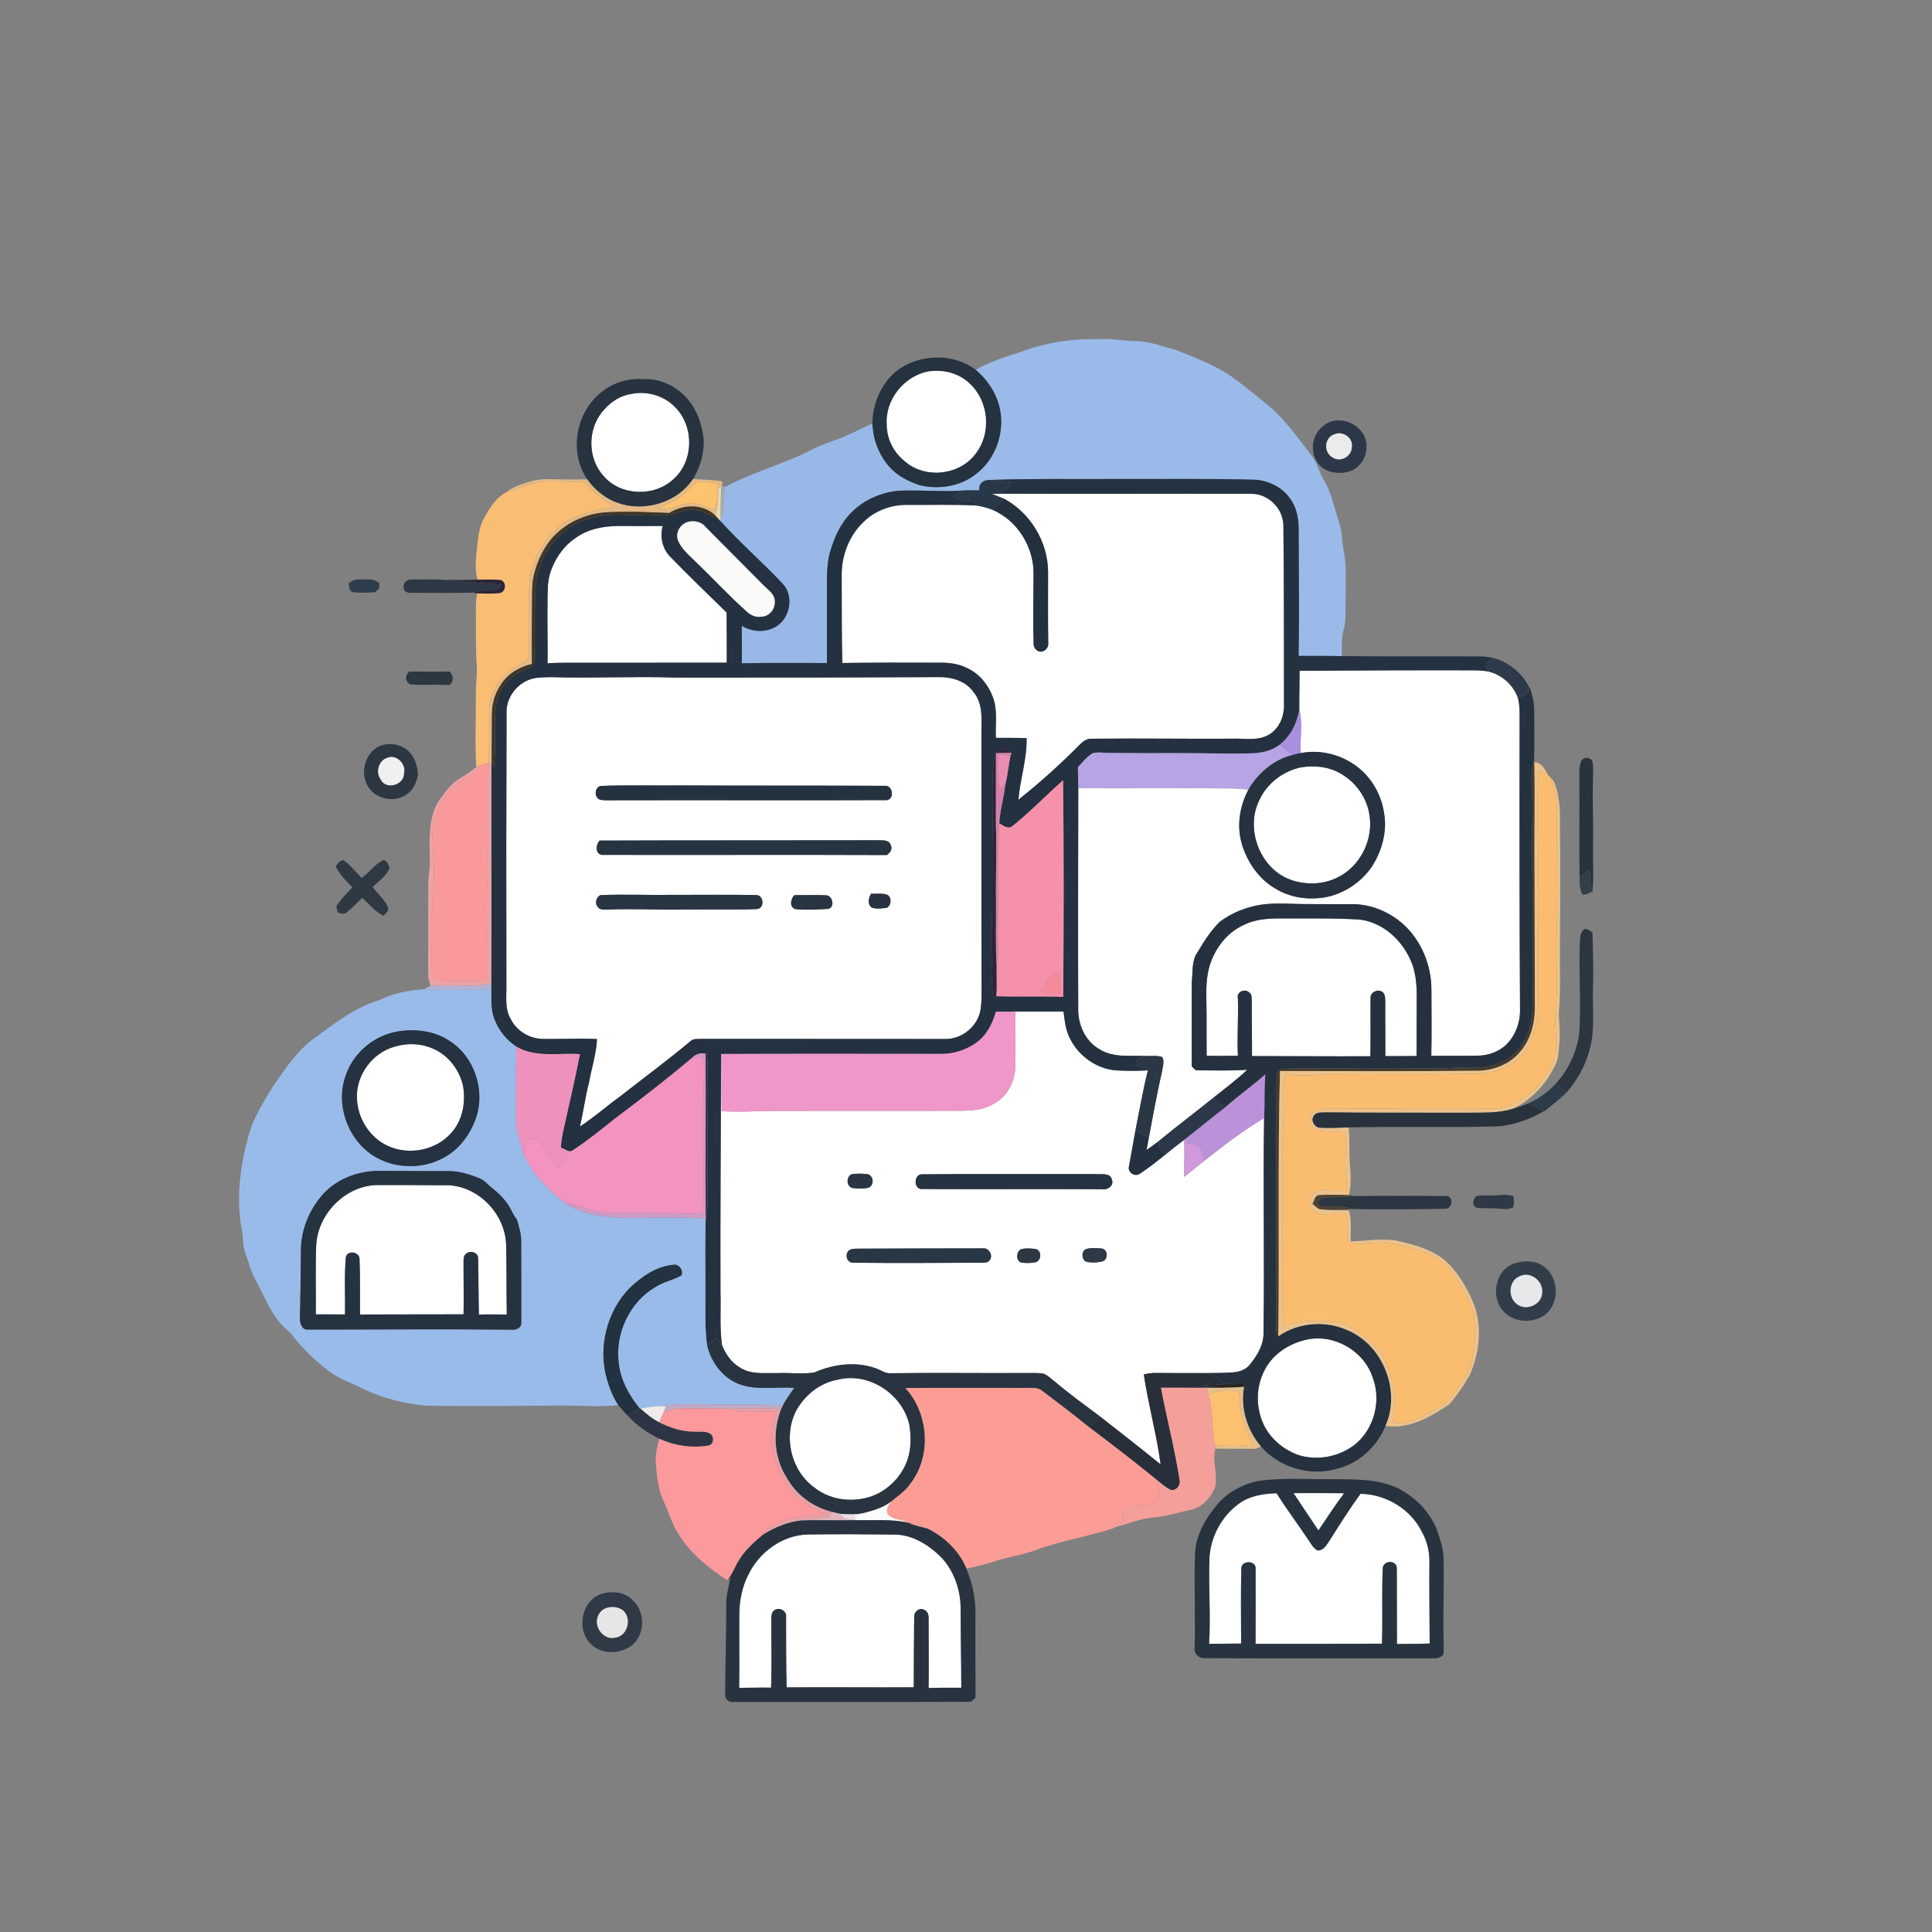 <?xml version="1.0" encoding="UTF-8" ?>
<!DOCTYPE svg PUBLIC "-//W3C//DTD SVG 1.1//EN" "http://www.w3.org/Graphics/SVG/1.1/DTD/svg11.dtd">
<svg width="1024pt" height="1024pt" viewBox="0 0 1024 1024" version="1.1" xmlns="http://www.w3.org/2000/svg">
<rect x="0" y="0" width="1024" height="1024" fill="#808080" stroke="none"/>
<g id="#e8eae9ff">
</g>
<g id="#9abbeaff">
<path fill="#9abbea" opacity="1.00" d=" M 540.82 186.60 C 554.22 181.42 568.67 179.39 582.98 179.77 C 589.65 179.30 596.20 180.86 602.86 180.84 C 609.98 181.11 616.66 183.72 623.45 185.59 C 633.87 189.75 644.56 193.72 653.76 200.31 C 660.98 205.67 667.93 211.39 674.88 217.11 C 682.73 224.77 689.26 233.67 695.84 242.42 C 698.46 246.07 699.28 250.62 701.64 254.41 C 705.18 260.18 706.64 266.91 708.64 273.31 C 709.62 276.86 711.02 280.34 711.21 284.07 C 711.45 289.43 713.01 294.63 713.17 300.00 C 713.45 308.64 713.16 317.28 713.12 325.93 C 713.13 328.64 712.85 331.36 712.12 333.98 C 710.82 338.46 711.34 343.16 711.14 347.76 C 703.52 347.58 695.90 347.64 688.29 347.64 C 688.68 325.44 688.36 303.23 688.31 281.03 C 688.42 275.15 687.34 269.00 683.73 264.21 C 679.65 258.25 672.54 254.86 665.47 254.26 C 640.31 253.60 615.14 253.94 589.97 253.88 C 568.16 253.98 546.33 253.61 524.54 254.38 C 521.32 254.22 518.44 256.45 519.09 259.89 C 516.07 259.84 513.05 259.79 510.04 260.01 C 498.84 260.78 487.63 259.57 476.42 260.11 C 479.99 259.32 483.76 258.97 486.95 257.05 C 497.22 259.61 508.83 258.00 517.23 251.29 C 528.11 243.14 533.02 228.19 529.60 215.12 C 527.62 207.64 523.07 200.98 517.19 196.01 C 524.57 191.72 532.77 189.26 540.82 186.60 Z" />
</g>
<g id="#253340ff">
<path fill="#253340" opacity="1.00" d=" M 473.27 198.29 C 485.04 187.56 504.38 186.40 517.19 196.01 C 523.07 200.98 527.62 207.64 529.60 215.12 C 533.02 228.19 528.11 243.14 517.23 251.29 C 508.83 258.00 497.22 259.61 486.95 257.05 C 480.94 255.03 475.08 251.92 470.92 247.01 C 465.66 240.78 462.61 232.72 462.36 224.57 C 462.52 214.87 466.28 205.11 473.27 198.29 M 491.11 197.09 C 478.80 199.93 469.11 212.22 470.07 224.98 C 469.98 232.50 473.67 239.79 479.56 244.41 C 490.27 253.97 508.86 251.91 517.23 240.23 C 525.61 229.31 523.98 212.42 513.79 203.19 C 507.86 197.53 499.04 195.51 491.11 197.09 Z" />
</g>
<g id="#ffffffff">
<path fill="#ffffff" opacity="1.00" d=" M 491.11 197.09 C 499.04 195.51 507.86 197.53 513.79 203.19 C 523.98 212.42 525.61 229.31 517.23 240.23 C 508.86 251.91 490.27 253.97 479.56 244.41 C 473.67 239.79 469.98 232.50 470.07 224.98 C 469.11 212.22 478.80 199.93 491.11 197.09 Z" />
<path fill="#ffffff" opacity="1.00" d=" M 334.48 208.82 C 342.86 207.02 352.09 209.69 357.98 215.98 C 367.99 226.10 367.75 244.43 356.99 253.92 C 346.84 263.51 328.85 262.95 319.78 252.16 C 311.09 242.52 311.39 226.54 320.23 217.08 C 323.89 212.85 328.89 209.67 334.48 208.82 Z" />
<path fill="#ffffff" opacity="1.00" d=" M 525.73 261.82 C 527.43 261.74 529.15 261.68 530.86 261.67 C 574.89 261.87 618.92 261.61 662.95 261.72 C 672.19 261.47 680.44 269.73 680.22 278.96 C 680.60 310.33 680.49 341.70 680.54 373.06 C 680.81 379.37 678.17 386.21 672.48 389.44 C 666.57 392.88 659.46 391.24 652.98 391.53 C 628.28 391.68 603.58 391.27 578.89 391.55 C 576.03 391.25 573.81 393.13 571.95 395.02 C 561.81 405.26 551.05 414.91 539.76 423.88 C 540.68 412.92 544.37 402.27 544.12 391.21 C 538.68 391.05 533.24 391.12 527.81 391.07 C 527.49 383.74 528.93 376.04 526.07 369.06 C 523.60 362.72 519.00 357.02 512.72 354.17 C 508.22 351.80 503.07 351.18 498.05 351.24 C 480.85 351.14 463.64 351.18 446.44 351.40 C 446.04 335.91 446.21 320.42 446.11 304.93 C 446.03 294.50 450.01 283.91 457.64 276.69 C 463.76 270.60 472.42 267.43 481.01 267.60 C 493.13 267.71 505.28 267.28 517.40 267.92 C 520.21 268.37 522.99 269.07 525.67 270.06 C 539.33 275.64 548.27 290.33 547.79 304.96 C 547.72 316.99 547.47 329.04 547.84 341.06 C 547.70 343.05 549.06 344.76 550.92 345.35 C 553.39 345.74 555.85 343.54 555.58 341.02 C 555.40 328.36 555.50 315.69 555.50 303.03 C 555.41 287.18 546.08 271.80 532.14 264.32 C 530.03 263.42 527.86 262.67 525.73 261.82 Z" />
<path fill="#ffffff" opacity="1.00" d=" M 304.52 285.53 C 311.19 280.45 319.76 278.78 327.99 278.78 C 335.75 278.83 343.50 278.77 351.26 278.78 C 349.70 284.44 351.02 290.71 355.14 294.97 C 364.89 305.12 375.15 314.78 385.13 324.70 C 385.20 333.55 385.20 342.40 385.21 351.25 C 358.48 351.29 331.75 351.29 305.02 351.27 C 300.09 351.28 295.15 351.22 290.22 351.56 C 290.36 340.38 290.01 329.20 290.20 318.02 C 290.29 313.34 290.14 308.56 291.51 304.02 C 293.75 296.70 298.20 289.95 304.52 285.53 Z" />
<path fill="#ffffff" opacity="1.00" d=" M 688.81 355.54 C 719.54 355.33 750.28 355.21 781.01 355.28 C 783.59 355.29 786.18 355.44 788.74 355.88 C 795.94 357.52 802.07 362.96 804.54 369.93 C 805.70 374.53 805.41 379.31 805.43 384.02 C 805.33 434.36 805.35 484.71 805.65 535.05 C 805.78 542.03 803.16 549.14 798.05 553.98 C 794.12 557.51 788.86 559.39 783.60 559.51 C 775.27 559.73 766.94 559.53 758.62 559.65 C 758.87 547.80 758.71 535.95 758.67 524.11 C 758.58 511.42 753.36 498.70 743.99 490.06 C 736.64 483.45 727.00 479.28 717.05 479.22 C 709.01 479.21 700.97 479.27 692.94 479.18 C 684.62 479.23 676.25 478.27 667.98 479.58 C 660.28 480.82 652.84 483.87 646.56 488.51 C 641.74 493.25 638.07 499.02 634.66 504.82 C 631.49 509.20 632.34 514.95 631.68 520.04 C 631.56 535.10 631.71 550.17 631.67 565.24 C 632.38 565.92 633.09 566.61 633.82 567.29 C 642.90 567.30 652.00 567.64 661.06 567.00 C 655.51 572.31 649.28 576.84 643.30 581.66 C 633.56 589.57 623.48 597.06 613.81 605.07 C 611.83 606.63 609.75 608.07 607.69 609.53 C 608.09 607.38 608.47 605.23 608.88 603.09 C 611.14 591.40 613.19 579.67 615.86 568.07 C 616.20 565.51 617.41 562.62 615.97 560.21 C 613.17 559.36 610.19 559.73 607.31 559.69 C 599.15 559.31 590.23 560.78 582.93 556.22 C 575.04 551.87 571.10 542.62 571.48 533.86 C 571.30 495.16 571.46 456.47 571.51 417.77 C 598.34 417.94 625.18 417.62 652.01 417.87 C 655.25 417.91 658.49 418.16 661.71 418.47 C 656.96 427.32 655.31 438.10 658.34 447.78 C 661.28 457.22 667.29 465.98 675.98 470.96 C 683.91 475.89 693.74 477.16 702.83 475.50 C 712.66 473.53 721.58 467.50 727.20 459.22 C 731.41 452.62 734.03 444.89 734.11 437.03 C 734.03 428.43 731.27 419.78 725.96 412.99 C 717.62 402.08 702.91 396.50 689.43 399.14 C 688.89 391.39 690.56 383.48 688.65 375.87 C 688.59 369.09 688.82 362.31 688.81 355.54 Z" />
<path fill="#ffffff" opacity="1.00" d=" M 279.49 360.68 C 283.38 358.84 287.79 359.02 291.99 358.90 C 313.97 359.57 335.97 358.40 357.96 359.13 C 404.32 359.20 450.68 359.11 497.03 358.89 C 504.14 358.64 511.89 360.81 516.10 366.96 C 521.17 373.14 520.20 381.52 520.18 388.96 C 520.24 434.30 520.09 479.65 520.27 525.00 C 520.29 528.96 520.28 532.98 519.35 536.86 C 517.16 544.82 509.33 550.80 501.05 550.69 C 458.03 550.71 415.02 550.60 372.01 550.63 C 369.98 550.80 367.58 550.27 365.98 551.84 C 353.76 562.05 340.94 571.51 328.39 581.32 C 321.29 586.46 314.72 592.31 307.36 597.10 C 309.22 589.29 310.20 581.32 312.21 573.55 C 313.60 565.94 316.08 558.44 316.41 550.70 C 306.93 550.29 297.45 550.77 287.97 550.66 C 280.93 550.64 273.98 546.63 270.78 540.29 C 267.26 534.46 268.60 527.42 268.40 520.98 C 268.29 472.97 268.31 424.97 268.49 376.97 C 268.54 370.01 273.22 363.49 279.49 360.68 M 318.36 416.57 C 315.06 417.31 314.79 422.75 318.00 423.86 C 320.31 424.37 322.70 424.10 325.05 424.17 C 373.42 424.04 421.80 424.27 470.16 424.09 C 474.33 423.23 473.10 416.02 468.89 416.52 C 432.93 416.30 396.98 416.48 361.02 416.29 C 346.81 416.43 332.56 416.01 318.36 416.57 M 317.84 445.52 C 315.41 447.94 315.51 453.56 320.01 453.10 C 370.04 453.21 420.07 452.99 470.10 453.19 C 471.65 451.96 473.20 450.19 472.18 448.08 C 471.33 444.84 467.56 445.49 465.03 445.35 C 415.96 445.47 366.90 445.33 317.84 445.52 M 318.35 474.42 C 316.08 475.21 315.15 478.54 316.66 480.45 C 317.64 482.42 320.15 482.07 321.98 482.11 C 334.30 481.55 346.63 482.23 358.97 482.14 C 372.99 481.84 387.03 482.37 401.05 481.83 C 405.30 481.69 405.01 474.56 400.94 474.38 C 385.63 474.12 370.31 474.32 354.99 474.30 C 342.78 474.46 330.54 473.92 318.35 474.42 M 421.10 474.43 C 418.89 476.35 418.26 481.17 421.83 481.89 C 427.55 482.40 433.35 482.07 439.08 481.71 C 442.70 480.68 441.26 474.68 437.91 474.52 C 432.31 474.23 426.70 474.52 421.10 474.43 M 462.15 481.09 C 464.68 481.92 467.44 481.49 470.03 481.14 C 472.52 479.86 472.81 475.32 470.05 474.16 C 467.35 473.30 464.44 473.80 461.66 473.70 C 460.36 475.98 459.52 479.36 462.15 481.09 Z" />
<path fill="#ffffff" opacity="1.00" d=" M 689.55 406.71 C 696.98 405.51 704.98 406.39 711.42 410.52 C 718.73 414.95 724.06 422.47 725.66 430.87 C 728.37 444.23 721.30 459.03 709.01 465.04 C 700.62 469.27 690.37 469.19 681.85 465.40 C 667.03 458.42 660.12 438.48 667.57 423.87 C 671.67 415.10 680.13 408.68 689.55 406.71 Z" />
<path fill="#ffffff" opacity="1.00" d=" M 659.25 490.24 C 665.35 487.14 672.32 486.76 679.04 486.80 C 693.04 486.90 707.07 486.47 721.05 487.43 C 733.08 489.05 743.16 498.32 747.78 509.27 C 750.95 516.39 751.01 524.31 750.87 531.95 C 750.83 541.20 750.83 550.45 750.81 559.70 C 745.29 559.79 739.77 559.75 734.25 559.76 C 734.33 550.17 734.14 540.58 734.23 530.99 C 734.13 529.13 734.34 526.67 732.46 525.62 C 730.08 524.01 726.19 526.08 726.43 528.97 C 726.33 539.26 726.52 549.55 726.32 559.83 C 705.41 559.95 684.50 559.72 663.59 559.74 C 663.66 550.17 663.39 540.59 663.49 531.02 C 663.34 529.28 663.76 527.00 662.01 525.94 C 659.76 523.84 655.34 525.72 656.10 528.99 C 656.46 539.18 655.61 549.37 656.11 559.56 C 650.59 559.64 645.07 559.72 639.56 559.62 C 639.44 550.10 639.58 540.58 639.42 531.06 C 639.24 524.66 639.28 518.14 641.09 511.95 C 643.93 502.71 650.27 494.24 659.25 490.24 Z" />
<path fill="#ffffff" opacity="1.00" d=" M 538.17 536.14 C 546.67 536.03 555.18 536.19 563.69 536.11 C 564.16 539.61 564.46 543.16 565.54 546.55 C 569.19 557.86 580.01 566.66 591.96 567.35 C 597.43 567.65 602.92 567.63 608.40 567.32 C 605.79 577.81 603.93 588.46 601.82 599.05 C 600.68 605.41 599.55 611.77 598.39 618.13 C 597.41 621.22 601.54 624.06 604.11 622.09 C 609.15 618.88 613.76 615.03 618.45 611.34 C 621.47 608.85 624.55 606.47 627.65 604.09 C 627.91 610.65 627.71 617.21 627.58 623.77 C 631.16 621.08 634.58 618.19 638.07 615.39 C 648.39 607.34 658.70 599.23 670.01 592.59 C 669.39 630.38 670.30 668.20 669.68 706.00 C 669.94 712.58 666.40 718.46 662.37 723.37 C 660.34 725.88 657.12 727.05 653.99 727.33 C 649.28 727.76 644.54 727.71 639.81 727.74 C 630.86 727.79 621.90 727.77 612.95 727.69 C 610.68 727.62 608.43 727.95 606.24 728.52 C 608.61 744.52 613.02 760.13 615.17 776.17 C 604.47 767.51 593.62 759.04 582.78 750.56 C 574.73 744.55 566.59 738.65 558.93 732.15 C 557.07 730.68 555.30 728.97 553.09 728.06 C 550.07 727.59 547.01 727.74 543.98 727.72 C 519.98 727.87 495.97 727.50 471.97 727.84 C 468.98 728.00 466.55 725.96 463.83 725.09 C 453.25 721.47 441.63 723.05 431.54 727.46 C 425.11 728.46 418.50 727.47 411.99 727.77 C 405.34 727.63 397.99 728.68 392.13 724.78 C 387.57 722.13 384.53 717.67 382.66 712.85 C 381.37 703.59 382.16 694.23 381.87 684.93 C 381.72 642.93 382.06 600.95 382.20 558.96 C 382.58 568.95 382.27 578.95 382.51 588.94 C 393.03 589.59 403.54 588.68 414.06 588.82 C 444.38 588.65 474.70 588.84 505.02 588.73 C 512.42 588.74 520.34 588.96 526.89 584.94 C 534.03 581.06 538.00 572.99 538.17 565.03 C 538.35 555.41 538.16 545.77 538.17 536.14 M 451.38 622.36 C 448.35 623.69 448.50 629.14 452.01 629.72 C 454.84 629.96 457.86 630.24 460.62 629.41 C 463.48 627.87 463.01 623.41 460.02 622.33 C 457.16 622.05 454.23 621.91 451.38 622.36 M 488.21 622.41 C 484.08 623.05 484.33 630.69 489.01 630.21 C 520.67 630.37 552.33 630.12 583.99 630.32 C 586.97 630.92 590.71 628.37 589.28 625.07 C 588.26 621.47 583.81 622.57 581.02 622.29 C 550.09 622.37 519.15 622.12 488.21 622.41 M 451.11 662.17 C 447.46 663.19 448.20 669.26 452.01 669.26 C 474.66 669.53 497.33 669.35 519.98 669.27 C 521.40 669.11 523.20 669.50 524.26 668.25 C 526.83 665.95 524.22 661.15 520.98 661.65 C 499.35 661.62 477.70 661.77 456.06 661.81 C 454.41 661.86 452.71 661.72 451.11 662.17 M 541.14 662.14 C 538.64 663.46 538.32 667.79 540.99 669.11 C 543.62 669.57 546.36 669.54 548.97 668.99 C 552.01 668.10 552.24 662.92 549.08 662.01 C 546.47 661.74 543.69 661.39 541.14 662.14 M 575.27 662.18 C 572.94 663.70 573.30 667.95 575.98 668.83 C 578.76 669.34 581.69 669.24 584.43 668.52 C 587.57 667.50 587.21 662.18 583.95 661.73 C 581.09 661.50 577.97 661.12 575.27 662.18 Z" />
<path fill="#ffffff" opacity="1.00" d=" M 209.41 554.69 C 215.90 552.74 223.10 552.97 229.33 555.74 C 237.49 559.11 243.46 566.86 245.39 575.39 C 246.97 584.03 245.25 593.63 239.32 600.33 C 231.17 609.75 216.66 612.58 205.45 607.31 C 195.84 602.86 189.43 592.54 189.18 582.02 C 188.64 569.71 197.51 557.83 209.41 554.69 Z" />
<path fill="#ffffff" opacity="1.00" d=" M 167.59 660.01 C 168.42 643.01 183.78 627.69 201.01 628.10 C 212.33 628.10 223.66 628.10 234.98 628.20 C 252.41 627.32 267.91 642.83 268.28 660.03 C 268.57 672.27 268.39 684.51 268.61 696.74 C 263.68 696.67 258.75 696.60 253.82 696.75 C 253.59 686.87 253.64 676.97 253.40 667.09 C 253.64 663.98 249.51 662.51 247.28 664.35 C 245.60 665.30 245.72 667.38 245.68 669.05 C 245.65 678.24 245.87 687.43 245.70 696.62 C 227.40 696.68 209.10 696.63 190.80 696.72 C 190.74 686.86 190.97 676.98 190.54 667.13 C 190.36 663.48 184.27 662.49 183.32 666.20 C 182.40 676.33 183.06 686.53 182.85 696.69 C 177.70 696.66 172.54 696.62 167.39 696.66 C 167.49 684.44 167.13 672.22 167.59 660.01 Z" />
<path fill="#ffffff" opacity="1.00" d=" M 692.10 710.14 C 706.72 706.61 722.94 715.87 727.57 730.13 C 732.63 743.39 727.68 759.93 715.48 767.50 C 707.58 772.50 697.40 774.01 688.44 771.29 C 680.75 768.61 673.92 763.13 670.16 755.86 C 665.78 747.16 665.44 736.45 669.59 727.60 C 673.56 718.44 682.56 712.29 692.10 710.14 Z" />
<path fill="#ffffff" opacity="1.00" d=" M 444.16 731.23 C 460.51 727.14 478.13 738.80 481.92 754.93 C 483.26 762.65 482.91 771.06 479.09 778.07 C 474.99 785.79 467.60 791.84 459.07 793.93 C 449.68 796.24 439.17 794.50 431.55 788.36 C 419.23 779.46 415.04 761.49 421.85 747.96 C 426.38 739.49 434.59 732.90 444.16 731.23 Z" />
<path fill="#ffffff" opacity="1.00" d=" M 656.91 796.78 C 662.60 792.70 669.76 791.70 676.57 791.43 C 681.71 799.52 687.45 807.22 692.79 815.17 C 694.44 817.42 695.68 820.21 698.13 821.73 C 701.37 822.10 703.08 818.88 704.62 816.61 C 709.96 808.23 715.22 799.79 721.08 791.75 C 734.63 791.92 747.90 799.93 753.80 812.22 C 756.46 817.04 757.72 822.52 757.63 828.02 C 757.48 842.38 757.71 856.74 757.76 871.10 C 751.97 871.33 746.18 871.23 740.40 871.37 C 740.44 857.90 740.31 844.44 740.32 830.98 C 740.07 826.89 733.65 826.91 732.91 830.82 C 732.30 844.26 732.92 857.73 732.47 871.18 C 710.14 871.31 687.80 871.29 665.46 871.28 C 665.47 857.87 665.56 844.46 665.50 831.06 C 665.36 827.03 658.35 826.99 657.92 831.00 C 657.62 844.36 657.77 857.75 657.82 871.12 C 652.16 871.19 646.50 871.21 640.84 871.28 C 641.75 856.53 640.51 841.76 640.99 827.01 C 641.18 815.19 647.31 803.64 656.91 796.78 Z" />
<path fill="#ffffff" opacity="1.00" d=" M 428.24 813.30 C 443.54 813.07 458.85 813.18 474.15 813.34 C 483.42 813.42 491.70 818.50 498.20 824.73 C 505.36 831.84 508.99 841.99 509.16 851.98 C 509.18 866.16 509.49 880.34 509.51 894.53 C 503.73 894.53 497.95 894.47 492.18 894.70 C 492.35 882.47 492.15 870.23 492.18 858.00 C 492.27 856.18 491.83 853.91 489.86 853.28 C 487.32 851.72 484.27 854.38 484.54 857.08 C 484.36 869.48 484.39 881.89 484.32 894.30 C 461.86 894.44 439.40 894.17 416.93 894.35 C 416.56 881.88 416.72 869.41 416.63 856.95 C 417.06 854.04 413.47 851.81 411.00 853.17 C 409.08 853.89 408.77 856.20 408.83 857.99 C 408.77 870.16 409.15 882.33 408.69 894.50 C 403.04 894.36 397.40 894.61 391.77 894.56 C 391.96 881.36 391.73 868.16 391.85 854.97 C 391.97 848.13 393.33 841.26 396.40 835.11 C 402.06 822.88 414.54 813.57 428.24 813.30 Z" />
</g>
<g id="#27333eff">
<path fill="#27333e" opacity="1.00" d=" M 316.20 210.16 C 322.61 203.64 331.88 200.17 341.01 200.97 C 351.27 200.37 361.02 206.09 366.70 214.42 C 370.31 219.94 372.33 226.42 372.97 232.97 C 373.27 240.28 371.15 247.66 367.33 253.89 C 357.83 268.20 336.70 272.76 321.99 264.06 C 317.81 261.50 314.07 258.15 311.28 254.11 C 302.10 240.79 304.62 221.24 316.20 210.16 M 334.48 208.82 C 328.89 209.67 323.89 212.85 320.23 217.08 C 311.39 226.54 311.09 242.52 319.78 252.16 C 328.85 262.95 346.84 263.51 356.99 253.92 C 367.75 244.43 367.99 226.10 357.98 215.98 C 352.09 209.69 342.86 207.02 334.48 208.82 Z" />
</g>
<g id="#2c3848ff">
<path fill="#2c3848" opacity="1.00" d=" M 705.33 223.46 C 713.93 220.50 724.94 227.57 724.23 237.01 C 724.39 242.22 721.15 247.26 716.43 249.41 C 712.34 251.05 707.64 251.07 703.55 249.44 C 699.04 247.60 695.98 242.85 695.94 238.02 C 695.25 231.83 699.57 225.57 705.33 223.46 M 707.20 230.23 C 701.81 231.96 701.50 239.92 706.35 242.48 C 710.57 245.23 716.38 241.93 716.48 236.99 C 717.38 232.05 711.57 228.14 707.20 230.23 Z" />
</g>
<g id="#98b9e7ff">
<path fill="#98b9e7" opacity="1.00" d=" M 449.59 230.45 C 453.91 228.63 457.95 226.19 462.36 224.57 C 462.61 232.72 465.66 240.78 470.92 247.01 C 475.08 251.92 480.94 255.03 486.95 257.05 C 483.76 258.97 479.99 259.32 476.42 260.11 C 466.89 260.92 457.66 265.03 450.97 271.91 C 445.53 277.45 442.27 284.73 440.09 292.09 C 437.69 300.17 438.41 308.67 438.33 316.98 C 438.27 328.45 438.32 339.93 438.30 351.41 C 423.26 351.46 408.22 351.20 393.19 351.56 C 393.25 344.93 393.18 338.31 393.16 331.69 C 399.54 335.67 408.55 335.43 414.01 329.98 C 419.27 324.56 420.16 314.90 414.74 309.27 C 404.01 297.88 392.13 287.60 381.66 275.96 L 382.01 275.12 C 384.55 269.80 382.78 263.66 384.34 258.07 C 398.47 250.51 414.06 246.28 428.46 239.31 C 435.04 235.32 442.70 233.78 449.59 230.45 Z" />
</g>
<g id="#ebebecff">
<path fill="#ebebec" opacity="1.00" d=" M 707.20 230.23 C 711.57 228.14 717.38 232.05 716.48 236.99 C 716.38 241.93 710.57 245.23 706.35 242.48 C 701.50 239.92 701.81 231.96 707.20 230.23 Z" />
</g>
<g id="#e3b986ff">
<path fill="#e3b986" opacity="1.00" d=" M 281.10 255.20 C 285.28 253.86 289.71 253.83 294.06 254.00 C 299.79 254.24 305.54 254.09 311.28 254.11 C 314.07 258.15 317.81 261.50 321.99 264.06 C 336.70 272.76 357.83 268.20 367.33 253.89 C 372.50 254.31 377.71 254.22 382.84 255.11 C 382.80 255.72 382.73 256.92 382.69 257.52 L 382.40 257.71 C 381.97 257.98 381.11 258.52 380.69 258.79 C 380.59 263.61 380.70 268.52 379.03 273.12 C 372.43 266.88 362.06 267.28 354.69 271.91 C 343.60 271.42 332.48 270.92 321.39 271.54 C 310.42 272.22 299.67 277.09 292.41 285.43 C 287.92 290.77 284.91 297.25 283.17 303.98 C 281.76 309.19 282.09 314.64 281.98 319.98 C 281.81 330.62 281.81 341.26 281.90 351.90 C 275.47 353.50 269.28 356.90 265.66 362.62 C 262.54 367.15 260.74 372.58 260.75 378.11 C 260.65 386.33 260.66 394.55 260.56 402.77 C 260.54 403.21 260.51 404.09 260.49 404.52 L 258.89 405.67 L 259.04 404.15 C 259.41 395.09 259.12 386.01 259.24 376.94 C 259.29 368.00 264.15 359.39 271.60 354.52 C 274.04 352.89 276.83 351.85 279.17 350.06 C 280.21 348.63 280.01 346.69 280.21 345.02 C 280.31 333.52 280.01 322.00 280.50 310.51 C 280.92 297.94 287.78 286.20 297.35 278.31 C 305.37 272.26 315.51 270.47 325.13 268.56 C 321.27 265.51 316.81 263.19 313.54 259.46 C 311.85 257.91 310.39 255.46 307.83 255.47 C 302.56 255.29 297.28 255.33 292.01 255.14 C 283.73 254.90 276.25 258.88 268.41 260.88 C 271.97 257.76 276.69 256.61 281.10 255.20 M 369.70 255.68 C 366.69 257.15 364.70 260.03 362.08 262.05 C 358.24 265.46 353.41 267.34 348.82 269.47 C 354.80 270.95 360.06 266.72 365.96 266.85 C 370.54 266.65 374.73 268.74 379.00 270.06 C 380.01 265.65 381.46 260.53 379.59 256.29 C 376.47 255.23 372.96 255.31 369.70 255.68 Z" />
</g>
<g id="#293849ff">
<path fill="#293849" opacity="1.00" d=" M 519.09 259.89 C 518.44 256.45 521.32 254.22 524.54 254.38 C 528.45 254.76 532.36 255.16 536.28 255.48 C 534.96 257.93 533.11 260.02 530.86 261.67 C 529.15 261.68 527.43 261.74 525.73 261.82 C 527.86 262.67 530.03 263.42 532.14 264.32 C 529.97 266.23 527.82 268.14 525.67 270.06 C 522.99 269.07 520.21 268.37 517.40 267.92 C 517.08 267.41 516.44 266.38 516.12 265.87 C 512.39 265.62 508.36 265.58 505.31 263.09 C 506.85 262.01 508.40 260.94 510.04 260.01 C 513.05 259.79 516.07 259.84 519.09 259.89 Z" />
</g>
<g id="#243140ff">
<path fill="#243140" opacity="1.00" d=" M 524.54 254.38 C 546.33 253.61 568.16 253.98 589.97 253.88 C 615.14 253.94 640.31 253.60 665.47 254.26 C 672.54 254.86 679.65 258.25 683.73 264.21 C 687.34 269.00 688.42 275.15 688.31 281.03 C 688.36 303.23 688.68 325.44 688.29 347.64 C 695.90 347.64 703.52 347.58 711.14 347.76 C 735.42 348.01 759.72 347.80 784.01 347.92 C 786.77 347.89 789.53 348.25 792.22 348.91 C 790.64 349.76 788.60 350.28 787.68 351.96 C 787.58 353.33 788.35 354.59 788.74 355.88 C 786.18 355.44 783.59 355.29 781.01 355.28 C 750.28 355.21 719.54 355.33 688.81 355.54 C 688.82 362.31 688.59 369.09 688.65 375.87 C 687.58 383.21 684.07 390.19 678.16 394.81 C 673.81 398.09 668.29 399.22 662.94 399.31 C 649.63 399.60 636.32 399.13 623.01 399.17 C 611.34 399.21 599.68 399.23 588.02 399.07 C 585.08 399.09 582.06 398.47 579.18 399.22 C 576.02 401.02 573.83 404.05 571.31 406.60 C 571.41 410.32 571.43 414.05 571.51 417.77 C 571.46 456.47 571.30 495.16 571.48 533.86 C 571.10 542.62 575.04 551.87 582.93 556.22 C 590.23 560.78 599.15 559.31 607.31 559.69 C 604.87 560.44 601.82 561.27 602.05 564.42 C 604.19 565.32 606.31 566.28 608.40 567.32 C 602.92 567.63 597.43 567.65 591.96 567.35 C 580.01 566.66 569.19 557.86 565.54 546.55 C 564.46 543.16 564.16 539.61 563.69 536.11 C 555.18 536.19 546.67 536.03 538.17 536.14 C 534.72 536.16 531.28 536.17 527.85 536.23 C 526.03 542.71 522.76 549.08 517.04 552.94 C 511.77 556.57 505.40 558.63 498.98 558.58 C 460.06 558.55 421.13 558.47 382.20 558.63 L 382.20 558.96 C 382.06 600.95 381.72 642.93 381.87 684.93 C 382.16 694.23 381.37 703.59 382.66 712.85 C 381.64 711.54 380.62 710.23 379.64 708.91 C 377.97 710.20 376.34 711.51 374.73 712.87 C 373.48 703.65 373.97 694.31 373.86 685.03 C 373.95 672.02 373.61 659.01 374.04 646.01 L 374.08 645.41 C 375.58 639.39 375.14 633.17 375.07 627.03 C 374.36 604.23 375.99 581.40 374.71 558.61 L 373.95 558.50 C 371.26 557.85 368.70 558.70 366.81 560.66 C 353.56 571.85 339.82 582.46 325.95 592.87 C 318.68 598.67 311.42 604.54 303.64 609.65 C 301.52 611.28 299.34 608.86 297.31 608.26 C 297.41 604.71 298.12 601.21 298.90 597.76 C 301.81 584.76 304.86 571.79 307.37 558.71 C 296.14 557.94 283.92 560.77 273.69 554.74 C 268.32 551.26 264.18 545.99 261.93 540.03 C 260.05 535.15 260.47 529.84 260.39 524.73 C 260.38 523.63 260.38 522.54 260.39 521.46 C 260.64 482.48 260.37 443.50 260.49 404.52 C 260.51 404.09 260.54 403.21 260.56 402.77 C 260.90 404.22 261.27 405.68 261.66 407.14 C 263.18 396.47 261.56 385.65 262.82 374.96 C 263.65 366.22 269.76 358.07 278.07 355.10 C 280.34 354.17 283.38 353.17 283.17 350.12 C 283.71 336.77 282.99 323.37 284.01 310.04 C 284.80 300.80 288.87 291.93 295.21 285.19 C 302.97 276.71 314.79 273.01 326.02 272.76 C 334.69 272.89 343.35 273.42 352.02 273.22 C 357.18 273.07 361.78 269.94 366.99 270.23 C 371.98 270.32 376.27 273.20 380.77 275.01 L 381.66 275.96 C 392.13 287.60 404.01 297.88 414.74 309.27 C 420.16 314.90 419.27 324.56 414.01 329.98 C 408.55 335.43 399.54 335.67 393.16 331.69 C 393.18 338.31 393.25 344.93 393.19 351.56 C 408.22 351.20 423.26 351.46 438.30 351.41 C 438.32 339.93 438.27 328.45 438.33 316.98 C 438.41 308.67 437.69 300.17 440.09 292.09 C 442.27 284.73 445.53 277.45 450.97 271.91 C 457.66 265.03 466.89 260.92 476.42 260.11 C 487.63 259.57 498.84 260.78 510.04 260.01 C 508.40 260.94 506.85 262.01 505.31 263.09 C 508.36 265.58 512.39 265.62 516.12 265.87 C 516.44 266.38 517.08 267.41 517.40 267.92 C 505.28 267.28 493.13 267.71 481.01 267.60 C 472.42 267.43 463.76 270.60 457.64 276.69 C 450.01 283.91 446.03 294.50 446.11 304.93 C 446.21 320.42 446.04 335.91 446.44 351.40 C 463.64 351.18 480.85 351.14 498.05 351.24 C 503.07 351.18 508.22 351.80 512.72 354.17 C 519.00 357.02 523.60 362.72 526.07 369.06 C 528.93 376.04 527.49 383.74 527.81 391.07 C 533.24 391.12 538.68 391.05 544.12 391.21 C 544.37 402.27 540.68 412.92 539.76 423.88 C 551.05 414.91 561.81 405.26 571.95 395.02 C 573.81 393.13 576.03 391.25 578.89 391.55 C 603.58 391.27 628.28 391.68 652.98 391.53 C 659.46 391.24 666.57 392.88 672.48 389.44 C 678.17 386.21 680.81 379.37 680.54 373.06 C 680.49 341.70 680.60 310.33 680.22 278.96 C 680.44 269.73 672.19 261.47 662.95 261.72 C 618.92 261.61 574.89 261.87 530.86 261.67 C 533.11 260.02 534.96 257.93 536.28 255.48 C 532.36 255.16 528.45 254.76 524.54 254.38 M 363.23 277.14 C 360.00 278.86 358.20 282.37 359.22 286.00 C 361.03 290.98 365.41 294.33 369.01 297.99 C 378.08 306.63 386.54 315.90 395.92 324.22 C 397.86 325.97 400.37 327.25 403.07 326.88 C 407.29 327.04 410.82 323.21 410.62 319.05 C 410.86 314.86 406.81 312.48 404.26 309.80 C 393.97 299.38 383.56 289.08 373.32 278.62 C 370.79 276.03 366.38 275.66 363.23 277.14 M 304.52 285.53 C 298.20 289.95 293.75 296.70 291.51 304.02 C 290.14 308.56 290.29 313.34 290.20 318.02 C 290.01 329.20 290.36 340.38 290.22 351.56 C 295.15 351.22 300.09 351.28 305.02 351.27 C 331.75 351.29 358.48 351.29 385.21 351.25 C 385.20 342.40 385.20 333.55 385.13 324.70 C 375.15 314.78 364.89 305.12 355.14 294.97 C 351.02 290.71 349.70 284.44 351.26 278.78 C 343.50 278.77 335.75 278.83 327.99 278.78 C 319.76 278.78 311.19 280.45 304.52 285.53 M 279.49 360.68 C 273.22 363.49 268.54 370.01 268.49 376.97 C 268.31 424.97 268.29 472.97 268.40 520.98 C 268.60 527.42 267.26 534.46 270.78 540.29 C 273.98 546.63 280.93 550.64 287.97 550.66 C 297.45 550.77 306.93 550.29 316.41 550.70 C 316.08 558.44 313.60 565.94 312.21 573.55 C 310.20 581.32 309.22 589.29 307.36 597.10 C 314.72 592.31 321.29 586.46 328.39 581.32 C 340.94 571.51 353.76 562.05 365.98 551.84 C 367.58 550.27 369.98 550.80 372.01 550.63 C 415.02 550.60 458.03 550.71 501.05 550.69 C 509.33 550.80 517.16 544.82 519.35 536.86 C 520.28 532.98 520.29 528.96 520.27 525.00 C 520.09 479.65 520.24 434.30 520.18 388.96 C 520.20 381.52 521.17 373.14 516.10 366.96 C 511.89 360.81 504.14 358.64 497.03 358.89 C 450.68 359.11 404.32 359.20 357.96 359.13 C 335.97 358.40 313.97 359.57 291.99 358.90 C 287.79 359.02 283.38 358.84 279.49 360.68 M 527.38 398.39 C 525.23 411.80 526.21 425.48 526.08 439.02 C 525.70 456.69 526.22 474.37 525.71 492.03 C 524.43 500.38 526.26 508.72 525.89 517.09 C 525.85 521.19 525.49 525.44 527.04 529.34 C 527.30 529.01 527.82 528.35 528.08 528.02 C 539.89 528.43 551.71 527.91 563.52 528.36 C 563.82 490.10 563.89 451.82 563.45 413.57 C 554.43 421.49 546.13 430.26 536.74 437.72 C 534.38 439.77 531.73 437.60 529.64 436.34 C 529.98 429.38 532.16 422.69 532.84 415.77 C 534.13 410.80 534.50 405.62 535.60 400.59 C 535.74 400.20 536.03 399.42 536.17 399.02 C 534.41 395.96 529.87 396.65 527.38 398.39 Z" />
<path fill="#243140" opacity="1.00" d=" M 601.82 599.05 C 604.21 600.31 606.56 601.67 608.88 603.09 C 608.47 605.23 608.09 607.38 607.69 609.53 C 609.75 608.07 611.83 606.63 613.81 605.07 C 614.04 607.99 615.36 610.65 618.45 611.34 C 613.76 615.03 609.15 618.88 604.11 622.09 C 601.54 624.06 597.41 621.22 598.39 618.13 C 599.55 611.77 600.68 605.41 601.82 599.05 Z" />
</g>
<g id="#f9be73ff">
<path fill="#f9be73" opacity="1.00" d=" M 268.41 260.88 C 276.25 258.88 283.73 254.90 292.01 255.14 C 297.28 255.33 302.56 255.29 307.83 255.47 C 310.39 255.46 311.85 257.91 313.54 259.46 C 316.81 263.19 321.27 265.51 325.13 268.56 C 315.51 270.47 305.37 272.26 297.35 278.31 C 287.78 286.20 280.92 297.94 280.50 310.51 C 280.01 322.00 280.31 333.52 280.21 345.02 C 280.01 346.69 280.21 348.63 279.17 350.06 C 276.83 351.85 274.04 352.89 271.60 354.52 C 264.15 359.39 259.29 368.00 259.24 376.94 C 259.12 386.01 259.41 395.09 259.04 404.15 C 257.29 404.69 255.54 405.22 253.83 405.89 L 252.45 406.59 C 251.66 393.74 252.30 380.85 252.22 367.99 C 252.06 363.31 252.89 358.66 252.76 353.99 C 251.99 343.36 252.35 332.70 252.23 322.06 C 252.16 319.51 252.43 316.98 252.94 314.49 C 257.06 314.60 261.24 314.83 265.34 314.22 C 268.21 313.14 268.38 308.75 265.64 307.52 C 261.50 306.95 257.30 307.27 253.14 307.22 C 251.81 302.94 252.13 298.39 252.42 293.99 C 253.30 287.63 253.18 280.95 256.30 275.13 C 259.25 269.67 262.68 263.79 268.41 260.88 Z" />
</g>
<g id="#fdc36eff">
<path fill="#fdc36e" opacity="1.00" d=" M 369.70 255.68 C 372.96 255.31 376.47 255.23 379.59 256.29 C 381.46 260.53 380.01 265.65 379.00 270.06 C 374.73 268.74 370.54 266.65 365.96 266.85 C 360.06 266.72 354.80 270.95 348.82 269.47 C 353.41 267.34 358.24 265.46 362.08 262.05 C 364.70 260.03 366.69 257.15 369.70 255.68 Z" />
</g>
<g id="#e8d8b1ff">
<path fill="#e8d8b1" opacity="1.00" d=" M 380.69 258.79 C 381.11 258.52 381.97 257.98 382.40 257.71 C 381.89 263.50 382.03 269.31 382.01 275.12 L 381.66 275.96 L 380.77 275.01 C 380.33 274.54 379.46 273.59 379.03 273.12 C 380.70 268.52 380.59 263.61 380.69 258.79 Z" />
</g>
<g id="#a7abaaff">
<path fill="#a7abaa" opacity="1.00" d=" M 382.40 257.71 L 382.69 257.52 L 384.34 258.07 C 382.78 263.66 384.55 269.80 382.01 275.12 C 382.03 269.31 381.89 263.50 382.40 257.71 Z" />
</g>
<g id="#23313eff">
<path fill="#23313e" opacity="1.00" d=" M 525.67 270.06 C 527.82 268.14 529.97 266.23 532.14 264.32 C 546.08 271.80 555.41 287.18 555.50 303.03 C 555.50 315.69 555.40 328.36 555.58 341.02 C 555.85 343.54 553.39 345.74 550.92 345.35 C 549.06 344.76 547.70 343.05 547.84 341.06 C 547.47 329.04 547.72 316.99 547.79 304.96 C 548.27 290.33 539.33 275.64 525.67 270.06 Z" />
</g>
<g id="#403626ff">
<path fill="#403626" opacity="1.00" d=" M 354.69 271.91 C 362.06 267.28 372.43 266.88 379.03 273.12 C 379.46 273.59 380.33 274.54 380.77 275.01 C 376.27 273.20 371.98 270.32 366.99 270.23 C 361.78 269.94 357.18 273.07 352.02 273.22 C 343.35 273.42 334.69 272.89 326.02 272.76 C 314.79 273.01 302.97 276.71 295.21 285.19 C 288.87 291.93 284.80 300.80 284.01 310.04 C 282.99 323.37 283.71 336.77 283.17 350.12 C 283.38 353.17 280.34 354.17 278.07 355.10 C 269.76 358.07 263.65 366.22 262.82 374.96 C 261.56 385.65 263.18 396.47 261.66 407.14 C 261.27 405.68 260.90 404.22 260.56 402.77 C 260.66 394.55 260.65 386.33 260.75 378.11 C 260.74 372.58 262.54 367.15 265.66 362.62 C 269.28 356.90 275.47 353.50 281.90 351.90 C 281.81 341.26 281.81 330.62 281.98 319.98 C 282.09 314.64 281.76 309.19 283.17 303.98 C 284.91 297.25 287.92 290.77 292.41 285.43 C 299.67 277.09 310.42 272.22 321.39 271.54 C 332.48 270.92 343.60 271.42 354.69 271.91 Z" />
</g>
<g id="#fafbf9ff">
<path fill="#fafbf9" opacity="1.00" d=" M 363.23 277.14 C 366.38 275.66 370.79 276.03 373.32 278.62 C 383.56 289.08 393.97 299.38 404.26 309.80 C 406.81 312.48 410.86 314.86 410.62 319.05 C 410.82 323.21 407.29 327.04 403.07 326.88 C 400.37 327.25 397.86 325.97 395.92 324.22 C 386.54 315.90 378.08 306.63 369.01 297.99 C 365.41 294.33 361.03 290.98 359.22 286.00 C 358.20 282.37 360.00 278.86 363.23 277.14 Z" />
</g>
<g id="#2e3d4cff">
<path fill="#2e3d4c" opacity="1.00" d=" M 184.78 309.32 C 187.71 306.09 192.23 307.26 196.07 307.19 C 197.97 307.02 199.57 308.09 201.10 309.06 C 201.05 309.79 200.95 311.25 200.90 311.98 C 200.18 312.63 199.47 313.29 198.75 313.95 C 194.82 314.05 190.87 314.35 186.96 313.86 C 184.92 313.32 185.12 310.95 184.78 309.32 Z" />
</g>
<g id="#2c3843ff">
<path fill="#2c3843" opacity="1.00" d=" M 213.98 311.91 C 213.29 309.46 215.46 306.99 217.93 307.15 C 223.83 307.17 229.76 306.89 235.66 307.37 C 245.64 308.42 255.67 308.97 265.67 309.85 C 264.20 313.57 260.14 312.39 257.02 312.67 C 254.83 312.69 252.78 313.50 250.72 314.10 C 240.16 314.41 229.57 314.18 219.00 314.22 C 217.13 314.23 214.25 314.38 213.98 311.91 Z" />
</g>
<g id="#2d253aff">
<path fill="#2d253a" opacity="1.00" d=" M 235.66 307.37 C 241.49 307.35 247.32 307.47 253.14 307.22 C 257.30 307.27 261.50 306.95 265.64 307.52 C 268.38 308.75 268.21 313.14 265.34 314.22 C 261.24 314.83 257.06 314.60 252.94 314.49 C 252.38 314.39 251.27 314.20 250.72 314.10 C 252.78 313.50 254.83 312.69 257.02 312.67 C 260.14 312.39 264.20 313.57 265.67 309.85 C 255.67 308.97 245.64 308.42 235.66 307.37 Z" />
<path fill="#2d253a" opacity="1.00" d=" M 527.38 398.39 C 529.87 396.65 534.41 395.96 536.17 399.02 C 533.40 399.12 530.63 399.13 527.86 399.16 C 527.94 411.78 527.79 424.39 527.84 437.01 C 528.38 450.35 527.70 463.68 527.89 477.02 C 528.06 488.84 527.53 500.67 528.26 512.47 C 528.11 517.65 528.56 522.85 528.08 528.02 C 527.82 528.35 527.30 529.01 527.04 529.34 C 525.49 525.44 525.85 521.19 525.89 517.09 C 526.26 508.72 524.43 500.38 525.71 492.03 C 526.22 474.37 525.70 456.69 526.08 439.02 C 526.21 425.48 525.23 411.80 527.38 398.39 Z" />
</g>
<g id="#2d3a49ff">
<path fill="#2d3a49" opacity="1.00" d=" M 792.22 348.91 C 800.25 351.35 807.24 357.20 810.81 364.84 C 809.73 367.64 807.47 369.43 804.54 369.93 C 802.07 362.96 795.94 357.52 788.74 355.88 C 788.35 354.59 787.58 353.33 787.68 351.96 C 788.60 350.28 790.64 349.76 792.22 348.91 Z" />
</g>
<g id="#2c3740ff">
<path fill="#2c3740" opacity="1.00" d=" M 217.03 355.94 C 224.13 356.02 231.22 355.93 238.32 355.95 C 240.32 358.03 240.78 361.38 238.05 363.05 C 231.35 362.74 224.64 363.18 217.95 362.83 C 214.72 362.04 214.32 357.65 217.03 355.94 Z" />
</g>
<g id="#25313eff">
<path fill="#25313e" opacity="1.00" d=" M 810.81 364.84 L 810.97 364.57 C 811.94 368.34 813.27 372.08 813.15 376.04 C 813.20 384.86 813.35 393.69 813.11 402.51 C 811.59 408.22 811.55 414.15 811.99 420.01 C 812.91 433.34 811.00 446.67 812.09 459.99 C 812.66 483.64 812.05 507.31 812.38 530.97 C 812.46 539.30 811.08 548.09 805.83 554.84 C 800.15 563.07 789.63 566.32 780.01 565.86 C 774.99 565.48 769.99 566.04 764.99 566.28 C 746.34 566.23 727.68 566.61 709.03 566.28 C 699.35 566.42 689.65 566.09 679.98 566.47 C 677.48 566.25 676.58 569.03 676.59 571.04 C 676.56 614.37 676.36 657.71 676.39 701.04 C 676.52 703.45 676.07 706.15 677.52 708.26 C 688.05 700.89 702.36 699.75 714.06 704.96 C 732.95 712.74 742.63 737.07 734.37 755.71 C 729.93 766.58 720.60 775.40 709.12 778.31 C 694.79 782.82 678.23 777.97 668.34 766.72 C 660.98 758.14 657.34 746.29 659.35 735.08 C 659.40 734.60 659.52 733.64 659.57 733.16 C 656.01 733.00 652.45 733.24 648.91 733.65 C 646.11 731.35 643.38 728.77 639.81 727.74 C 644.54 727.71 649.28 727.76 653.99 727.33 C 657.12 727.05 660.34 725.88 662.37 723.37 C 666.40 718.46 669.94 712.58 669.68 706.00 C 670.30 668.20 669.39 630.38 670.01 592.59 C 670.41 584.89 669.98 577.17 670.62 569.48 C 664.00 575.33 656.77 580.45 650.14 586.29 C 647.14 586.00 644.82 584.17 643.30 581.66 C 649.28 576.84 655.51 572.31 661.06 567.00 C 652.00 567.64 642.90 567.30 633.82 567.29 C 633.09 566.61 632.38 565.92 631.67 565.24 C 631.71 550.17 631.56 535.10 631.68 520.04 C 632.34 514.95 631.49 509.20 634.66 504.82 C 638.07 499.02 641.74 493.25 646.56 488.51 C 652.84 483.87 660.28 480.82 667.98 479.58 C 676.25 478.27 684.62 479.23 692.94 479.18 C 700.97 479.27 709.01 479.21 717.05 479.22 C 727.00 479.28 736.64 483.45 743.99 490.06 C 753.36 498.70 758.58 511.42 758.67 524.11 C 758.71 535.95 758.87 547.80 758.62 559.65 C 766.94 559.53 775.27 559.73 783.60 559.51 C 788.86 559.39 794.12 557.51 798.05 553.98 C 803.16 549.14 805.78 542.03 805.65 535.05 C 805.35 484.71 805.33 434.36 805.43 384.02 C 805.41 379.31 805.70 374.53 804.54 369.93 C 807.47 369.43 809.73 367.64 810.81 364.84 M 659.25 490.24 C 650.27 494.24 643.93 502.71 641.09 511.95 C 639.28 518.14 639.24 524.66 639.42 531.06 C 639.58 540.58 639.44 550.10 639.56 559.62 C 645.07 559.72 650.59 559.64 656.11 559.56 C 655.61 549.37 656.46 539.18 656.10 528.99 C 655.34 525.72 659.76 523.84 662.01 525.94 C 663.76 527.00 663.34 529.28 663.49 531.02 C 663.39 540.59 663.66 550.17 663.59 559.74 C 684.50 559.72 705.41 559.95 726.32 559.83 C 726.52 549.55 726.33 539.26 726.43 528.97 C 726.19 526.08 730.08 524.01 732.46 525.62 C 734.34 526.67 734.13 529.13 734.23 530.99 C 734.14 540.58 734.33 550.17 734.25 559.76 C 739.77 559.75 745.29 559.79 750.81 559.70 C 750.83 550.45 750.83 541.20 750.87 531.95 C 751.01 524.31 750.95 516.39 747.78 509.27 C 743.16 498.32 733.08 489.05 721.05 487.43 C 707.07 486.47 693.04 486.90 679.04 486.80 C 672.32 486.76 665.35 487.14 659.25 490.24 M 692.10 710.14 C 682.56 712.29 673.56 718.44 669.59 727.60 C 665.44 736.45 665.78 747.16 670.16 755.86 C 673.92 763.13 680.75 768.61 688.44 771.29 C 697.40 774.01 707.58 772.50 715.48 767.50 C 727.68 759.93 732.63 743.39 727.57 730.13 C 722.94 715.87 706.72 706.61 692.10 710.14 Z" />
</g>
<g id="#a98fddff">
<path fill="#a98fdd" opacity="1.00" d=" M 678.16 394.81 C 684.07 390.19 687.58 383.21 688.65 375.87 C 690.56 383.48 688.89 391.39 689.43 399.14 C 688.03 399.41 686.65 399.74 685.28 400.10 C 682.83 398.44 680.46 396.67 678.16 394.81 Z" />
</g>
<g id="#2c3742ff">
<path fill="#2c3742" opacity="1.00" d=" M 204.45 394.53 C 208.55 393.85 212.98 395.07 216.16 397.76 C 219.82 401.03 221.39 406.10 221.51 410.88 C 220.66 414.88 218.84 419.03 215.26 421.28 C 208.67 425.76 198.44 423.38 194.73 416.26 C 190.15 408.17 194.72 395.82 204.45 394.53 M 205.44 401.60 C 200.75 402.94 198.91 409.24 201.79 413.09 C 204.35 418.79 214.14 416.18 214.07 410.10 C 215.48 405.28 210.41 399.69 205.44 401.60 Z" />
<path fill="#2c3742" opacity="1.00" d=" M 541.14 662.14 C 543.69 661.39 546.47 661.74 549.08 662.01 C 552.24 662.92 552.01 668.10 548.97 668.99 C 546.36 669.54 543.62 669.57 540.99 669.11 C 538.32 667.79 538.64 663.46 541.14 662.14 Z" />
</g>
<g id="#b6a4e5ff">
<path fill="#b6a4e5" opacity="1.00" d=" M 662.94 399.31 C 668.29 399.22 673.81 398.09 678.16 394.81 C 680.46 396.67 682.83 398.44 685.28 400.10 C 675.26 402.54 666.82 409.63 661.71 418.47 C 658.49 418.16 655.25 417.91 652.01 417.87 C 625.18 417.62 598.34 417.94 571.51 417.77 C 571.43 414.05 571.41 410.32 571.31 406.60 C 573.83 404.05 576.02 401.02 579.18 399.22 C 582.06 398.47 585.08 399.09 588.02 399.07 C 599.68 399.23 611.34 399.21 623.01 399.17 C 636.32 399.13 649.63 399.60 662.94 399.31 Z" />
</g>
<g id="#d482aaff">
<path fill="#d482aa" opacity="1.00" d=" M 527.86 399.16 C 530.63 399.13 533.40 399.12 536.17 399.02 C 536.03 399.42 535.74 400.20 535.60 400.59 C 533.41 400.36 531.24 400.13 529.06 399.91 C 528.77 406.00 528.63 412.15 529.80 418.17 C 530.82 417.38 531.85 416.60 532.84 415.77 C 532.16 422.69 529.98 429.38 529.64 436.34 C 528.76 456.22 529.18 476.14 528.94 496.04 C 529.08 501.53 529.37 507.05 528.26 512.47 C 527.53 500.67 528.06 488.84 527.89 477.02 C 527.70 463.68 528.38 450.35 527.84 437.01 C 527.79 424.39 527.94 411.78 527.86 399.16 Z" />
</g>
<g id="#263240ff">
<path fill="#263240" opacity="1.00" d=" M 689.43 399.14 C 702.91 396.50 717.62 402.08 725.96 412.99 C 731.27 419.78 734.03 428.43 734.11 437.03 C 734.03 444.89 731.41 452.62 727.20 459.22 C 721.58 467.50 712.66 473.53 702.83 475.50 C 693.74 477.16 683.91 475.89 675.98 470.96 C 667.29 465.98 661.28 457.22 658.34 447.78 C 655.31 438.10 656.96 427.32 661.71 418.47 C 666.82 409.63 675.26 402.54 685.28 400.10 C 686.65 399.74 688.03 399.41 689.43 399.14 M 689.55 406.71 C 680.13 408.68 671.67 415.10 667.57 423.87 C 660.12 438.48 667.03 458.42 681.85 465.40 C 690.37 469.19 700.62 469.27 709.01 465.04 C 721.30 459.03 728.37 444.23 725.66 430.87 C 724.06 422.47 718.73 414.95 711.42 410.52 C 704.98 406.39 696.98 405.51 689.55 406.71 Z" />
</g>
<g id="#e98db3ff">
<path fill="#e98db3" opacity="1.00" d=" M 529.06 399.91 C 531.24 400.13 533.41 400.36 535.60 400.59 C 534.50 405.62 534.13 410.80 532.84 415.77 C 531.85 416.60 530.82 417.38 529.80 418.17 C 528.63 412.15 528.77 406.00 529.06 399.91 Z" />
</g>
<g id="#f2efefff">
<path fill="#f2efef" opacity="1.00" d=" M 205.44 401.60 C 210.41 399.69 215.48 405.28 214.07 410.10 C 214.14 416.18 204.35 418.79 201.79 413.09 C 198.91 409.24 200.75 402.94 205.44 401.60 Z" />
</g>
<g id="#28333eff">
<path fill="#28333e" opacity="1.00" d=" M 838.12 403.20 C 839.30 400.85 843.83 401.36 844.13 404.12 C 844.54 406.71 844.35 409.34 844.32 411.95 C 843.92 423.96 844.58 435.98 844.33 448.00 C 844.17 456.21 844.82 464.43 844.02 472.62 L 843.29 472.74 C 843.05 468.79 842.83 464.85 842.54 460.91 C 840.78 462.26 839.02 463.59 837.21 464.87 C 836.93 447.25 837.28 429.63 837.09 412.02 C 837.09 409.06 836.98 405.99 838.12 403.20 Z" />
</g>
<g id="#453b2dff">
<path fill="#453b2d" opacity="1.00" d=" M 811.99 420.01 C 811.55 414.15 811.59 408.22 813.11 402.51 L 813.24 403.95 C 813.61 424.97 813.10 446.01 813.36 467.04 C 813.44 489.69 813.48 512.35 813.50 535.01 C 813.38 543.09 811.06 551.44 805.61 557.58 C 800.33 563.98 791.99 567.21 783.85 567.54 C 748.71 567.85 713.56 567.72 678.42 567.66 C 677.14 614.51 678.18 661.40 677.52 708.26 C 676.07 706.15 676.52 703.45 676.39 701.04 C 676.36 657.71 676.56 614.37 676.59 571.04 C 676.58 569.03 677.48 566.25 679.98 566.47 C 689.65 566.09 699.35 566.42 709.03 566.28 C 727.68 566.61 746.34 566.23 764.99 566.28 C 769.99 566.04 774.99 565.48 780.01 565.86 C 789.63 566.32 800.15 563.07 805.83 554.84 C 811.08 548.09 812.46 539.30 812.38 530.97 C 812.05 507.31 812.66 483.64 812.09 459.99 C 811.00 446.67 812.91 433.34 811.99 420.01 Z" />
</g>
<g id="#fa999bff">
<path fill="#fa999b" opacity="1.00" d=" M 253.83 405.89 C 255.54 405.22 257.29 404.69 259.04 404.15 L 258.89 405.67 C 258.19 408.73 257.89 411.88 257.92 415.03 C 257.86 439.35 258.46 463.67 257.94 487.99 C 257.67 498.60 258.29 509.22 257.84 519.82 C 251.90 519.94 245.96 519.85 240.03 519.90 C 236.59 519.82 232.91 519.93 229.84 518.15 C 228.48 514.26 228.89 510.04 228.83 505.99 C 229.10 494.62 228.44 483.21 229.71 471.89 C 230.53 462.25 229.58 452.60 229.12 442.98 C 229.35 430.10 236.92 417.40 248.42 411.48 C 250.72 410.17 253.17 408.65 253.83 405.89 Z" />
</g>
<g id="#ebc28bff">
<path fill="#ebc28b" opacity="1.00" d=" M 813.24 403.95 C 817.22 404.07 818.90 408.05 820.64 411.00 C 819.06 410.10 817.46 409.27 815.86 408.44 C 814.64 418.25 814.81 428.16 814.88 438.02 C 815.56 452.33 815.20 466.66 815.17 480.98 C 815.32 496.99 815.42 513.00 815.31 529.01 C 815.45 535.57 814.93 542.23 812.61 548.42 C 810.20 556.14 804.76 563.18 797.08 566.17 C 789.55 569.67 781.09 569.20 773.00 569.21 C 751.99 569.71 730.98 569.15 709.97 569.45 C 700.40 569.07 690.84 570.96 681.31 569.28 C 679.43 577.40 680.70 585.76 680.20 594.00 C 679.41 606.98 679.90 619.99 679.78 632.98 C 679.84 649.34 679.58 665.69 679.63 682.05 C 679.76 688.95 679.53 695.88 680.43 702.75 C 689.91 699.54 700.12 699.54 709.93 701.04 C 716.24 701.95 720.72 706.83 725.65 710.40 C 733.15 715.81 736.13 725.06 738.40 733.60 C 740.22 740.34 738.81 747.29 738.19 754.08 C 747.45 755.60 755.65 749.68 763.30 745.37 C 769.15 742.20 772.11 736.03 775.83 730.84 C 778.66 726.77 780.53 722.01 780.82 717.04 C 781.18 710.70 782.25 704.30 781.35 697.97 C 780.58 691.99 777.13 686.92 774.41 681.70 C 770.42 674.34 764.78 667.20 756.65 664.28 C 746.82 660.92 736.55 657.75 726.02 658.87 C 722.37 658.79 718.19 660.18 714.90 658.13 C 713.14 653.49 715.48 648.20 713.42 643.64 C 708.25 641.66 702.36 645.41 697.39 642.67 C 693.24 640.46 692.99 633.39 697.60 631.56 C 702.82 629.47 708.53 631.89 713.97 631.01 C 713.85 627.01 713.40 623.03 713.18 619.04 C 712.80 612.76 714.28 606.42 712.91 600.19 C 708.23 599.55 703.46 600.07 698.81 599.27 C 694.58 598.54 693.15 592.76 695.63 589.65 C 698.64 587.64 702.43 587.59 705.94 587.47 C 734.64 587.67 763.34 587.81 792.04 587.61 C 804.96 586.95 815.52 577.25 821.45 566.35 C 825.34 559.94 824.92 552.16 824.47 544.97 C 823.85 536.96 825.26 529.00 825.27 521.00 C 825.31 514.32 824.65 507.66 824.86 500.98 C 825.85 477.33 824.91 453.65 825.24 429.98 C 825.52 423.92 823.58 418.13 821.99 412.39 C 823.06 413.33 823.92 414.50 824.29 415.91 C 826.85 423.30 826.96 431.22 826.83 438.96 C 827.07 458.32 826.88 477.66 826.85 497.02 C 826.51 510.34 827.41 523.69 826.20 536.97 C 826.27 542.00 827.07 547.02 826.56 552.06 C 826.06 556.41 826.32 561.08 824.09 565.01 C 819.37 574.70 811.63 583.09 801.82 587.69 C 793.80 590.21 785.30 589.61 777.02 589.77 C 752.34 589.68 727.65 589.87 702.97 589.57 C 700.75 589.79 697.76 589.12 696.39 591.37 C 694.43 593.90 696.90 597.86 699.96 597.74 C 704.89 597.99 709.84 597.69 714.78 597.54 C 715.24 601.66 715.28 605.82 715.19 609.97 C 715.10 617.78 717.00 625.77 714.91 633.46 C 709.65 633.29 704.36 633.07 699.11 633.47 C 696.81 633.62 696.67 636.48 695.70 638.05 C 696.99 639.10 698.14 640.52 699.84 640.95 C 704.81 641.93 709.95 641.07 714.98 641.69 C 716.58 646.98 715.62 652.55 715.96 657.97 C 723.92 657.75 731.90 656.32 739.87 657.48 C 749.04 659.56 758.57 662.00 765.98 668.12 C 771.66 673.34 775.93 679.95 779.26 686.87 C 785.90 699.65 784.83 715.29 779.25 728.23 C 776.18 733.95 772.44 739.33 768.22 744.26 C 758.32 750.93 746.84 757.77 734.37 755.71 C 742.63 737.07 732.95 712.74 714.06 704.96 C 702.36 699.75 688.05 700.89 677.52 708.26 C 678.18 661.40 677.14 614.51 678.42 567.66 C 713.56 567.72 748.71 567.85 783.85 567.54 C 791.99 567.21 800.33 563.98 805.61 557.58 C 811.06 551.44 813.38 543.09 813.50 535.01 C 813.48 512.35 813.44 489.69 813.36 467.04 C 813.10 446.01 813.61 424.97 813.24 403.95 Z" />
</g>
<g id="#eda2a4ff">
<path fill="#eda2a4" opacity="1.00" d=" M 258.89 405.67 L 260.49 404.52 C 260.37 443.50 260.64 482.48 260.39 521.46 C 249.78 523.28 238.98 521.73 228.30 522.48 C 227.65 520.72 226.89 518.94 226.95 517.03 C 226.98 500.70 226.92 484.37 226.98 468.03 C 227.05 464.00 227.99 460.03 227.78 455.99 C 227.72 445.63 226.80 434.54 232.10 425.17 C 235.57 420.36 238.94 415.07 244.31 412.19 C 247.24 410.64 249.81 408.56 252.45 406.59 L 253.83 405.89 C 253.17 408.65 250.72 410.17 248.42 411.48 C 236.92 417.40 229.35 430.10 229.12 442.98 C 229.58 452.60 230.53 462.25 229.71 471.89 C 228.44 483.21 229.10 494.62 228.83 505.99 C 228.89 510.04 228.48 514.26 229.84 518.15 C 232.91 519.93 236.59 519.82 240.03 519.90 C 245.96 519.85 251.90 519.94 257.84 519.82 C 258.29 509.22 257.67 498.60 257.94 487.99 C 258.46 463.67 257.86 439.35 257.92 415.03 C 257.89 411.88 258.19 408.73 258.89 405.67 Z" />
</g>
<g id="#fabd70ff">
<path fill="#fabd70" opacity="1.00" d=" M 815.86 408.44 C 817.46 409.27 819.06 410.10 820.64 411.00 C 821.17 411.37 821.62 411.83 821.99 412.39 C 823.58 418.13 825.52 423.92 825.24 429.98 C 824.91 453.65 825.85 477.33 824.86 500.98 C 824.65 507.66 825.31 514.32 825.27 521.00 C 825.26 529.00 823.85 536.96 824.47 544.97 C 824.92 552.16 825.34 559.94 821.45 566.35 C 815.52 577.25 804.96 586.95 792.04 587.61 C 763.34 587.81 734.64 587.67 705.94 587.47 C 702.43 587.59 698.64 587.64 695.63 589.65 C 693.15 592.76 694.58 598.54 698.81 599.27 C 703.46 600.07 708.23 599.55 712.91 600.19 C 714.28 606.42 712.80 612.76 713.18 619.04 C 713.40 623.03 713.85 627.01 713.97 631.01 C 708.53 631.89 702.82 629.47 697.60 631.56 C 692.99 633.39 693.24 640.46 697.39 642.67 C 702.36 645.41 708.25 641.66 713.42 643.64 C 715.48 648.20 713.14 653.49 714.90 658.13 C 718.19 660.18 722.37 658.79 726.02 658.87 C 736.55 657.75 746.82 660.92 756.65 664.28 C 764.78 667.20 770.42 674.34 774.41 681.70 C 777.13 686.92 780.58 691.99 781.35 697.97 C 782.25 704.30 781.18 710.70 780.82 717.04 C 780.53 722.01 778.66 726.77 775.83 730.84 C 772.11 736.03 769.15 742.20 763.30 745.37 C 755.65 749.68 747.45 755.60 738.19 754.08 C 738.81 747.29 740.22 740.34 738.40 733.60 C 736.13 725.06 733.15 715.81 725.65 710.40 C 720.72 706.83 716.24 701.95 709.93 701.04 C 700.12 699.54 689.91 699.54 680.43 702.75 C 679.53 695.88 679.76 688.95 679.63 682.05 C 679.58 665.69 679.84 649.34 679.78 632.98 C 679.90 619.99 679.41 606.98 680.20 594.00 C 680.70 585.76 679.43 577.40 681.31 569.28 C 690.84 570.96 700.40 569.07 709.97 569.45 C 730.98 569.15 751.99 569.71 773.00 569.21 C 781.09 569.20 789.55 569.67 797.08 566.17 C 804.76 563.18 810.20 556.14 812.61 548.42 C 814.93 542.23 815.45 535.57 815.31 529.01 C 815.42 513.00 815.32 496.99 815.17 480.98 C 815.20 466.66 815.56 452.33 814.88 438.02 C 814.81 428.16 814.64 418.25 815.86 408.44 Z" />
</g>
<g id="#f591aaff">
<path fill="#f591aa" opacity="1.00" d=" M 536.74 437.72 C 546.13 430.26 554.43 421.49 563.45 413.57 C 563.89 451.82 563.82 490.10 563.52 528.36 C 551.71 527.91 539.89 528.43 528.08 528.02 C 528.56 522.85 528.11 517.65 528.26 512.47 C 529.37 507.05 529.08 501.53 528.94 496.04 C 529.18 476.14 528.76 456.22 529.64 436.34 C 531.73 437.60 534.38 439.77 536.74 437.72 M 553.47 523.15 C 552.64 523.55 551.81 523.95 551.00 524.37 C 553.65 527.62 558.15 526.62 561.83 526.68 C 562.16 523.21 562.15 519.73 561.76 516.27 C 560.80 515.81 559.84 515.36 558.89 514.92 C 556.49 517.22 553.88 519.64 553.47 523.15 Z" />
</g>
<g id="#243240ff">
<path fill="#243240" opacity="1.00" d=" M 318.36 416.57 C 332.56 416.01 346.81 416.43 361.02 416.29 C 396.98 416.48 432.93 416.30 468.89 416.52 C 473.10 416.02 474.33 423.23 470.16 424.09 C 421.80 424.27 373.42 424.04 325.05 424.17 C 322.70 424.10 320.31 424.37 318.00 423.86 C 314.79 422.75 315.06 417.31 318.36 416.57 Z" />
</g>
<g id="#263340ff">
<path fill="#263340" opacity="1.00" d=" M 317.84 445.52 C 366.90 445.33 415.96 445.47 465.03 445.35 C 467.56 445.49 471.33 444.84 472.18 448.08 C 473.20 450.19 471.65 451.96 470.10 453.19 C 420.07 452.99 370.04 453.21 320.01 453.10 C 315.51 453.56 315.41 447.94 317.84 445.52 Z" />
</g>
<g id="#2f3943ff">
<path fill="#2f3943" opacity="1.00" d=" M 177.87 459.13 C 178.99 457.78 180.08 456.16 181.96 455.87 C 185.72 458.41 188.52 462.10 191.65 465.33 C 195.78 462.52 198.60 458.05 203.15 455.83 C 204.99 456.16 206.05 458.23 206.49 459.90 C 204.90 464.24 200.85 467.04 197.54 470.05 C 200.14 473.84 204.06 476.74 205.73 481.14 C 206.03 483.03 204.35 484.32 203.06 485.39 C 198.74 483.02 195.57 479.18 192.00 475.88 C 189.18 478.54 186.51 481.39 183.47 483.82 C 182.15 484.90 180.49 483.95 179.06 483.72 C 178.75 482.61 178.40 481.49 178.25 480.35 C 180.58 476.60 183.80 473.51 186.77 470.27 C 183.36 466.93 180.06 463.41 177.87 459.13 Z" />
</g>
<g id="#333e48ff">
<path fill="#333e48" opacity="1.00" d=" M 837.21 464.87 C 839.02 463.59 840.78 462.26 842.54 460.91 C 842.83 464.85 843.05 468.79 843.29 472.74 C 842.01 473.74 840.43 474.08 838.87 474.29 C 837.09 471.46 837.19 468.08 837.21 464.87 Z" />
</g>
<g id="#283543ff">
<path fill="#283543" opacity="1.00" d=" M 318.35 474.42 C 330.54 473.92 342.78 474.46 354.99 474.30 C 370.31 474.32 385.63 474.12 400.94 474.38 C 405.01 474.56 405.30 481.69 401.05 481.83 C 387.03 482.37 372.99 481.84 358.97 482.14 C 346.63 482.23 334.30 481.55 321.98 482.11 C 320.15 482.07 317.64 482.42 316.66 480.45 C 315.15 478.54 316.08 475.21 318.35 474.42 Z" />
</g>
<g id="#273442ff">
<path fill="#273442" opacity="1.00" d=" M 421.10 474.43 C 426.70 474.52 432.31 474.23 437.91 474.52 C 441.26 474.68 442.70 480.68 439.08 481.71 C 433.35 482.07 427.55 482.40 421.83 481.89 C 418.26 481.17 418.89 476.35 421.10 474.43 Z" />
</g>
<g id="#2a3241ff">
<path fill="#2a3241" opacity="1.00" d=" M 462.15 481.09 C 459.52 479.36 460.36 475.98 461.66 473.70 C 464.44 473.80 467.35 473.30 470.05 474.16 C 472.81 475.32 472.52 479.86 470.03 481.14 C 467.44 481.49 464.68 481.92 462.15 481.09 Z" />
</g>
<g id="#2c3641ff">
<path fill="#2c3641" opacity="1.00" d=" M 837.33 499.98 C 837.62 497.29 837.28 493.90 840.00 492.34 C 841.57 492.29 842.76 493.46 844.04 494.21 C 844.36 504.48 844.58 514.75 844.30 525.03 C 843.98 535.48 845.49 546.19 842.48 556.38 C 840.38 564.90 835.85 572.63 830.15 579.23 C 828.31 577.57 826.47 575.93 824.64 574.29 C 831.48 566.76 836.00 557.09 837.10 546.96 C 838.02 531.31 836.75 515.63 837.33 499.98 Z" />
</g>
<g id="#f38b9bff">
<path fill="#f38b9b" opacity="1.00" d=" M 553.47 523.15 C 553.88 519.64 556.49 517.22 558.89 514.92 C 559.84 515.36 560.80 515.81 561.76 516.27 C 562.15 519.73 562.16 523.21 561.83 526.68 C 558.15 526.62 553.65 527.62 551.00 524.37 C 551.81 523.95 552.64 523.55 553.47 523.15 Z" />
</g>
<g id="#b2b2d3ff">
<path fill="#b2b2d3" opacity="1.00" d=" M 228.30 522.48 C 238.98 521.73 249.78 523.28 260.39 521.46 C 260.38 522.54 260.38 523.63 260.39 524.73 C 248.56 524.30 236.71 525.17 224.89 524.30 C 226.01 523.66 227.10 522.97 228.30 522.48 Z" />
</g>
<g id="#99bbeaff">
<path fill="#99bbea" opacity="1.00" d=" M 201.18 530.03 C 208.53 526.44 216.78 524.81 224.89 524.30 C 236.71 525.17 248.56 524.30 260.39 524.73 C 260.47 529.84 260.05 535.15 261.93 540.03 C 264.18 545.99 268.32 551.26 273.69 554.74 C 273.37 567.48 273.57 580.22 273.48 592.96 C 273.20 599.63 276.13 605.80 277.62 612.19 C 282.20 622.24 290.21 630.25 298.72 637.09 C 302.80 640.46 307.97 642.10 313.01 643.44 C 325.46 646.29 338.32 645.26 350.98 645.39 C 358.67 645.51 366.39 645.06 374.04 646.01 C 373.61 659.01 373.95 672.02 373.86 685.03 C 373.97 694.31 373.48 703.65 374.73 712.87 C 376.82 721.73 382.71 730.01 391.34 733.44 C 400.78 737.21 411.12 734.84 420.98 735.65 C 418.84 738.58 416.71 741.53 415.01 744.74 C 400.68 744.28 386.34 744.56 372.00 744.33 C 364.91 744.46 357.74 743.79 350.73 745.21 C 346.98 745.53 343.16 745.55 339.53 746.67 L 339.28 746.78 C 333.44 739.71 328.80 731.29 327.88 722.03 C 326.08 706.57 333.75 690.16 347.26 682.23 C 351.54 679.36 356.77 678.55 361.19 675.99 C 362.38 673.31 359.94 669.88 356.99 670.35 C 347.95 671.10 340.09 676.65 333.70 682.72 C 321.65 695.04 316.90 714.04 321.58 730.60 C 322.97 735.57 324.87 740.46 327.73 744.78 C 318.85 745.73 309.88 745.08 300.97 744.96 C 275.97 745.16 250.96 745.41 225.96 745.07 C 214.03 743.92 202.17 740.96 191.40 735.62 C 185.73 732.60 179.42 730.75 174.33 726.72 C 167.01 721.11 160.20 714.72 154.64 707.35 C 152.21 704.72 149.27 702.58 147.19 699.64 C 142.34 693.40 139.60 685.93 135.78 679.09 C 133.17 674.62 132.03 669.53 130.20 664.74 C 128.37 660.01 129.00 654.82 127.85 649.95 C 125.12 633.61 127.57 616.89 131.94 601.07 C 134.64 591.92 139.84 583.84 144.72 575.74 C 151.58 565.87 158.41 555.46 168.69 548.81 C 178.67 541.25 189.05 533.69 201.18 530.03 M 211.45 546.59 C 198.93 548.41 187.76 557.41 183.48 569.34 C 177.52 584.61 183.90 603.46 197.57 612.35 C 208.46 619.48 223.31 619.97 234.74 613.83 C 243.10 609.60 249.06 601.65 252.15 592.95 C 257.44 578.19 251.58 560.11 238.25 551.69 C 230.46 546.45 220.59 545.21 211.45 546.59 M 172.12 631.97 C 164.25 640.23 159.46 651.51 159.49 662.95 C 159.33 675.00 159.32 687.05 158.92 699.09 C 158.96 701.40 160.08 704.86 162.94 704.71 C 198.98 704.73 235.03 704.40 271.08 704.76 C 273.52 705.10 276.50 703.85 276.31 700.96 C 276.38 686.65 276.25 672.32 276.26 658.01 C 276.31 654.02 275.07 650.20 274.01 646.42 C 272.90 644.99 271.96 643.46 271.18 641.85 C 268.85 636.84 264.87 632.79 260.54 629.45 C 258.48 627.86 256.90 625.59 254.39 624.65 C 248.90 622.33 243.05 620.58 237.05 620.67 C 225.00 620.76 212.96 620.57 200.91 620.56 C 190.35 620.58 179.60 624.38 172.12 631.97 Z" />
</g>
<g id="#ee97c8ff">
<path fill="#ee97c8" opacity="1.00" d=" M 527.85 536.23 C 531.28 536.17 534.72 536.16 538.17 536.14 C 538.16 545.77 538.35 555.41 538.17 565.03 C 538.00 572.99 534.03 581.06 526.89 584.94 C 520.34 588.96 512.42 588.74 505.02 588.73 C 474.70 588.84 444.38 588.65 414.06 588.82 C 403.54 588.68 393.03 589.59 382.51 588.94 C 382.27 578.95 382.58 568.95 382.20 558.96 L 382.20 558.63 C 421.13 558.47 460.06 558.55 498.98 558.58 C 505.40 558.63 511.77 556.57 517.04 552.94 C 522.76 549.08 526.03 542.71 527.85 536.23 Z" />
</g>
<g id="#243241ff">
<path fill="#243241" opacity="1.00" d=" M 211.45 546.59 C 220.59 545.21 230.46 546.45 238.25 551.69 C 251.58 560.11 257.44 578.19 252.15 592.95 C 249.06 601.65 243.10 609.60 234.74 613.83 C 223.31 619.97 208.46 619.48 197.57 612.35 C 183.90 603.46 177.52 584.61 183.48 569.34 C 187.76 557.41 198.93 548.41 211.45 546.59 M 209.41 554.69 C 197.51 557.83 188.64 569.71 189.18 582.02 C 189.43 592.54 195.84 602.86 205.45 607.31 C 216.66 612.58 231.17 609.75 239.32 600.33 C 245.25 593.63 246.97 584.03 245.39 575.39 C 243.46 566.86 237.49 559.11 229.33 555.74 C 223.10 552.97 215.90 552.74 209.41 554.69 Z" />
</g>
<g id="#ee91bdff">
<path fill="#ee91bd" opacity="1.00" d=" M 273.69 554.74 C 283.92 560.77 296.14 557.94 307.37 558.71 C 304.86 571.79 301.81 584.76 298.90 597.76 C 298.12 601.21 297.41 604.71 297.31 608.26 C 298.33 610.30 299.88 611.99 301.41 613.67 C 299.78 615.46 298.18 617.28 296.60 619.12 C 292.35 614.31 288.71 609.00 285.51 603.45 C 283.79 603.43 282.06 603.30 280.37 603.66 C 278.29 605.97 278.22 609.29 277.62 612.19 C 276.13 605.80 273.20 599.63 273.48 592.96 C 273.57 580.22 273.37 567.48 273.69 554.74 Z" />
</g>
<g id="#cd9bc4ff">
<path fill="#cd9bc4" opacity="1.00" d=" M 366.81 560.66 C 368.70 558.70 371.26 557.85 373.95 558.50 C 374.23 587.47 373.70 616.44 374.08 645.41 L 374.04 646.01 C 366.39 645.06 358.67 645.51 350.98 645.39 C 338.32 645.26 325.46 646.29 313.01 643.44 C 307.97 642.10 302.80 640.46 298.72 637.09 C 306.00 638.20 312.56 642.21 320.01 642.56 C 331.98 643.11 343.99 642.41 355.97 643.01 C 361.54 643.31 367.13 643.37 372.69 642.88 C 373.20 617.58 372.19 592.27 373.22 566.98 C 373.28 564.67 372.73 562.41 372.19 560.19 C 370.40 560.35 368.60 560.50 366.81 560.66 Z" />
</g>
<g id="#49304bff">
<path fill="#49304b" opacity="1.00" d=" M 373.95 558.50 L 374.71 558.61 C 375.99 581.40 374.36 604.23 375.07 627.03 C 375.14 633.17 375.58 639.39 374.08 645.41 C 373.70 616.44 374.23 587.47 373.95 558.50 Z" />
</g>
<g id="#f293c0ff">
<path fill="#f293c0" opacity="1.00" d=" M 366.81 560.66 C 368.60 560.50 370.40 560.35 372.19 560.19 C 372.73 562.41 373.28 564.67 373.22 566.98 C 372.19 592.27 373.20 617.58 372.69 642.88 C 367.13 643.37 361.54 643.31 355.97 643.01 C 343.99 642.41 331.98 643.11 320.01 642.56 C 312.56 642.21 306.00 638.20 298.72 637.09 C 290.21 630.25 282.20 622.24 277.62 612.19 C 278.22 609.29 278.29 605.97 280.37 603.66 C 282.06 603.30 283.79 603.43 285.51 603.45 C 288.71 609.00 292.35 614.31 296.60 619.12 C 298.18 617.28 299.78 615.46 301.41 613.67 C 299.88 611.99 298.33 610.30 297.31 608.26 C 299.34 608.86 301.52 611.28 303.64 609.65 C 311.42 604.54 318.68 598.67 325.95 592.87 C 339.82 582.46 353.56 571.85 366.81 560.66 Z" />
</g>
<g id="#2a3745ff">
<path fill="#2a3745" opacity="1.00" d=" M 607.31 559.69 C 610.19 559.73 613.17 559.36 615.97 560.21 C 617.41 562.62 616.20 565.51 615.86 568.07 C 613.19 579.67 611.14 591.40 608.88 603.09 C 606.56 601.67 604.21 600.31 601.82 599.05 C 603.93 588.46 605.79 577.81 608.40 567.32 C 606.31 566.28 604.19 565.32 602.05 564.42 C 601.82 561.27 604.87 560.44 607.31 559.69 Z" />
</g>
<g id="#bb92daff">
<path fill="#bb92da" opacity="1.00" d=" M 650.14 586.29 C 656.77 580.45 664.00 575.33 670.62 569.48 C 669.98 577.17 670.41 584.89 670.01 592.59 C 658.70 599.23 648.39 607.34 638.07 615.39 C 637.58 612.94 637.51 610.19 635.77 608.24 C 634.25 606.23 631.54 606.38 629.32 605.97 C 628.89 605.22 628.47 604.48 628.08 603.74 C 635.48 597.99 642.69 591.99 650.14 586.29 Z" />
</g>
<g id="#2c3b49ff">
<path fill="#2c3b49" opacity="1.00" d=" M 810.14 584.77 C 815.65 582.34 820.58 578.73 824.64 574.29 C 826.47 575.93 828.31 577.57 830.15 579.23 C 826.46 582.70 822.58 585.97 818.51 588.98 L 818.35 588.90 C 815.54 587.67 812.81 586.26 810.14 584.77 Z" />
</g>
<g id="#2c3849ff">
<path fill="#2c3849" opacity="1.00" d=" M 613.81 605.07 C 623.48 597.06 633.56 589.57 643.30 581.66 C 644.82 584.17 647.14 586.00 650.14 586.29 C 642.69 591.99 635.48 597.99 628.08 603.74 C 627.97 603.83 627.76 604.00 627.65 604.09 C 624.55 606.47 621.47 608.85 618.45 611.34 C 615.36 610.65 614.04 607.99 613.81 605.07 Z" />
</g>
<g id="#28323cff">
<path fill="#28323c" opacity="1.00" d=" M 801.82 587.69 C 804.66 586.91 807.42 585.88 810.14 584.77 C 812.81 586.26 815.54 587.67 818.35 588.90 C 811.23 593.11 803.28 595.95 795.07 596.96 C 768.31 597.80 741.53 596.96 714.78 597.54 C 709.84 597.69 704.89 597.99 699.96 597.74 C 696.90 597.86 694.43 593.90 696.39 591.37 C 697.76 589.12 700.75 589.79 702.97 589.57 C 727.65 589.87 752.34 589.68 777.02 589.77 C 785.30 589.61 793.80 590.21 801.82 587.69 Z" />
</g>
<g id="#d099dbff">
<path fill="#d099db" opacity="1.00" d=" M 627.65 604.09 C 627.76 604.00 627.97 603.83 628.08 603.74 C 628.47 604.48 628.89 605.22 629.32 605.97 C 631.54 606.38 634.25 606.23 635.77 608.24 C 637.51 610.19 637.58 612.94 638.07 615.39 C 634.58 618.19 631.16 621.08 627.58 623.77 C 627.71 617.21 627.91 610.65 627.65 604.09 Z" />
</g>
<g id="#253240ff">
<path fill="#253240" opacity="1.00" d=" M 172.12 631.97 C 179.60 624.38 190.35 620.58 200.91 620.56 C 212.96 620.57 225.00 620.76 237.05 620.67 C 243.05 620.58 248.90 622.33 254.39 624.65 C 256.90 625.59 258.48 627.86 260.54 629.45 C 264.87 632.79 268.85 636.84 271.18 641.85 C 271.96 643.46 272.90 644.99 274.01 646.42 C 275.07 650.20 276.31 654.02 276.26 658.01 C 276.25 672.32 276.38 686.65 276.31 700.96 C 276.50 703.85 273.52 705.10 271.08 704.76 C 235.03 704.40 198.98 704.73 162.94 704.71 C 160.08 704.86 158.96 701.40 158.92 699.09 C 159.32 687.05 159.33 675.00 159.49 662.95 C 159.46 651.51 164.25 640.23 172.12 631.97 M 167.59 660.01 C 167.13 672.22 167.49 684.44 167.39 696.66 C 172.54 696.62 177.70 696.66 182.85 696.69 C 183.06 686.53 182.40 676.33 183.32 666.20 C 184.27 662.49 190.36 663.48 190.54 667.13 C 190.97 676.98 190.74 686.86 190.80 696.72 C 209.10 696.63 227.40 696.68 245.70 696.62 C 245.87 687.43 245.65 678.24 245.68 669.05 C 245.72 667.38 245.60 665.30 247.28 664.35 C 249.51 662.51 253.64 663.98 253.40 667.09 C 253.64 676.97 253.59 686.87 253.82 696.75 C 258.75 696.60 263.68 696.67 268.61 696.74 C 268.39 684.51 268.57 672.27 268.28 660.03 C 267.91 642.83 252.41 627.32 234.98 628.20 C 223.66 628.10 212.33 628.10 201.01 628.10 C 183.78 627.69 168.42 643.01 167.59 660.01 Z" />
</g>
<g id="#293542ff">
<path fill="#293542" opacity="1.00" d=" M 451.38 622.36 C 454.23 621.91 457.16 622.05 460.02 622.33 C 463.01 623.41 463.48 627.87 460.62 629.41 C 457.86 630.24 454.84 629.96 452.01 629.72 C 448.50 629.14 448.35 623.69 451.38 622.36 Z" />
</g>
<g id="#253241ff">
<path fill="#253241" opacity="1.00" d=" M 488.21 622.41 C 519.15 622.12 550.09 622.37 581.02 622.29 C 583.81 622.57 588.26 621.47 589.28 625.07 C 590.71 628.37 586.97 630.92 583.99 630.32 C 552.33 630.12 520.67 630.37 489.01 630.21 C 484.33 630.69 484.08 623.05 488.21 622.41 Z" />
</g>
<g id="#4e4132ff">
<path fill="#4e4132" opacity="1.00" d=" M 695.70 638.05 C 696.67 636.48 696.81 633.62 699.11 633.47 C 704.36 633.07 709.65 633.29 714.91 633.46 C 715.51 633.56 716.72 633.77 717.32 633.88 C 712.23 634.79 707.05 634.35 701.93 634.75 C 700.34 634.76 699.16 635.88 698.11 636.91 C 698.53 638.42 699.50 639.22 701.01 639.32 C 706.21 639.99 711.64 638.81 716.64 640.83 C 711.07 641.50 705.43 641.13 699.84 640.95 C 698.14 640.52 696.99 639.10 695.70 638.05 Z" />
</g>
<g id="#2c3642ff">
<path fill="#2c3642" opacity="1.00" d=" M 717.32 633.88 C 733.82 633.78 750.34 633.83 766.84 633.88 C 770.73 634.58 769.71 640.65 766.03 640.70 C 749.57 640.93 733.08 641.11 716.64 640.83 C 711.64 638.81 706.21 639.99 701.01 639.32 C 699.50 639.22 698.53 638.42 698.11 636.91 C 699.16 635.88 700.34 634.76 701.93 634.75 C 707.05 634.35 712.23 634.79 717.32 633.88 Z" />
</g>
<g id="#2e3945ff">
<path fill="#2e3945" opacity="1.00" d=" M 782.31 634.08 C 784.80 633.28 787.45 633.75 790.02 633.62 C 794.05 633.72 798.18 632.57 802.10 633.98 C 802.58 635.95 802.48 637.96 802.03 639.94 C 800.11 640.76 798.04 641.05 795.98 640.73 C 791.64 640.20 787.26 640.65 782.94 640.14 C 780.04 639.59 780.53 635.63 782.31 634.08 Z" />
</g>
<g id="#293644ff">
<path fill="#293644" opacity="1.00" d=" M 451.11 662.17 C 452.71 661.72 454.41 661.86 456.06 661.81 C 477.70 661.77 499.35 661.62 520.98 661.65 C 524.22 661.15 526.83 665.95 524.26 668.25 C 523.20 669.50 521.40 669.11 519.98 669.27 C 497.33 669.35 474.66 669.53 452.01 669.26 C 448.20 669.26 447.46 663.19 451.11 662.17 Z" />
</g>
<g id="#2d3a45ff">
<path fill="#2d3a45" opacity="1.00" d=" M 575.27 662.18 C 577.97 661.12 581.09 661.50 583.95 661.73 C 587.21 662.18 587.57 667.50 584.43 668.52 C 581.69 669.24 578.76 669.34 575.98 668.83 C 573.30 667.95 572.94 663.70 575.27 662.18 Z" />
</g>
<g id="#313d49ff">
<path fill="#313d49" opacity="1.00" d=" M 803.34 669.43 C 808.16 668.07 813.84 668.03 818.03 671.13 C 826.33 676.74 826.89 690.66 818.92 696.82 C 812.86 701.24 803.68 701.23 798.00 696.13 C 789.39 688.86 792.08 672.41 803.34 669.43 M 805.39 676.46 C 799.60 678.90 799.08 687.45 803.91 691.13 C 808.72 695.17 817.40 691.47 817.36 685.03 C 817.99 678.90 811.04 673.59 805.39 676.46 Z" />
</g>
<g id="#233240ff">
<path fill="#233240" opacity="1.00" d=" M 333.70 682.72 C 340.09 676.65 347.95 671.10 356.99 670.35 C 359.94 669.88 362.38 673.31 361.19 675.99 C 356.77 678.55 351.54 679.36 347.26 682.23 C 333.75 690.16 326.08 706.57 327.88 722.03 C 328.80 731.29 333.44 739.71 339.28 746.78 C 337.06 747.93 334.82 749.05 332.53 750.05 L 332.41 750.11 C 330.85 748.32 329.17 746.64 327.73 744.78 C 324.87 740.46 322.97 735.57 321.58 730.60 C 316.90 714.04 321.65 695.04 333.70 682.72 Z" />
</g>
<g id="#e7e8e9ff">
<path fill="#e7e8e9" opacity="1.00" d=" M 805.39 676.46 C 811.04 673.59 817.99 678.90 817.36 685.03 C 817.40 691.47 808.72 695.17 803.91 691.13 C 799.08 687.45 799.60 678.90 805.39 676.46 Z" />
</g>
<g id="#293441ff">
<path fill="#293441" opacity="1.00" d=" M 374.73 712.87 C 376.34 711.51 377.97 710.20 379.64 708.91 C 380.62 710.23 381.64 711.54 382.66 712.85 C 384.53 717.67 387.57 722.13 392.13 724.78 C 397.99 728.68 405.34 727.63 411.99 727.77 C 418.50 727.47 425.11 728.46 431.54 727.46 C 441.63 723.05 453.25 721.47 463.83 725.09 C 466.55 725.96 468.98 728.00 471.97 727.84 C 495.97 727.50 519.98 727.87 543.98 727.72 C 547.01 727.74 550.07 727.59 553.09 728.06 C 555.30 728.97 557.07 730.68 558.93 732.15 C 566.59 738.65 574.73 744.55 582.78 750.56 C 581.44 753.11 579.21 754.87 576.56 755.90 C 568.71 749.52 560.63 743.42 552.56 737.32 C 549.90 735.04 546.24 735.73 543.03 735.63 C 521.98 735.67 500.93 735.55 479.88 735.67 C 492.32 749.21 493.92 771.83 482.48 786.45 C 479.85 790.37 475.82 792.94 472.29 795.94 C 467.87 799.26 462.46 800.79 457.18 802.11 C 453.29 802.72 449.32 802.74 445.41 802.35 C 443.84 802.04 442.29 801.68 440.76 801.29 C 430.76 798.77 421.89 792.21 416.91 783.14 C 410.08 772.49 409.45 758.66 413.92 747.00 C 414.26 746.23 414.62 745.47 415.01 744.74 C 416.71 741.53 418.84 738.58 420.98 735.65 C 411.12 734.84 400.78 737.21 391.34 733.44 C 382.71 730.01 376.82 721.73 374.73 712.87 M 444.16 731.23 C 434.59 732.90 426.38 739.49 421.85 747.96 C 415.04 761.49 419.23 779.46 431.55 788.36 C 439.17 794.50 449.68 796.24 459.07 793.93 C 467.60 791.84 474.99 785.79 479.09 778.07 C 482.91 771.06 483.26 762.65 481.92 754.93 C 478.13 738.80 460.51 727.14 444.16 731.23 Z" />
</g>
<g id="#282f3aff">
<path fill="#282f3a" opacity="1.00" d=" M 606.24 728.52 C 608.43 727.95 610.68 727.62 612.95 727.69 C 621.90 727.77 630.86 727.79 639.81 727.74 C 643.38 728.77 646.11 731.35 648.91 733.65 C 644.89 733.93 640.87 734.04 636.86 734.42 C 642.27 735.07 647.71 735.51 653.16 735.41 C 648.64 735.63 644.11 735.65 639.58 735.56 C 631.49 735.48 623.40 735.61 615.32 735.54 C 618.40 751.74 622.60 767.73 625.15 784.03 C 626.03 786.89 623.55 790.51 620.41 789.62 C 617.63 788.31 615.39 786.16 613.01 784.29 C 601.08 774.54 588.85 765.18 576.56 755.90 C 579.21 754.87 581.44 753.11 582.78 750.56 C 593.62 759.04 604.47 767.51 615.17 776.17 C 613.02 760.13 608.61 744.52 606.24 728.52 Z" />
</g>
<g id="#2a2621ff">
<path fill="#2a2621" opacity="1.00" d=" M 648.91 733.65 C 652.45 733.24 656.01 733.00 659.57 733.16 C 659.52 733.64 659.40 734.60 659.35 735.08 C 657.28 735.19 655.22 735.33 653.16 735.41 C 647.71 735.51 642.27 735.07 636.86 734.42 C 640.87 734.04 644.89 733.93 648.91 733.65 Z" />
</g>
<g id="#e5c08cff">
<path fill="#e5c08c" opacity="1.00" d=" M 653.16 735.41 C 655.22 735.33 657.28 735.19 659.35 735.08 C 657.34 746.29 660.98 758.14 668.34 766.72 C 666.97 767.36 665.58 768.03 664.03 767.91 C 657.41 767.93 650.80 767.87 644.19 767.82 C 644.17 767.38 644.15 766.49 644.13 766.04 C 650.79 766.42 657.47 766.58 664.10 765.80 C 662.23 761.30 659.86 756.99 658.61 752.26 C 657.27 747.40 657.09 742.33 656.69 737.33 C 651.31 737.60 645.11 735.93 640.56 739.65 C 640.22 738.29 639.89 736.91 639.58 735.56 C 644.11 735.65 648.64 735.63 653.16 735.41 Z" />
</g>
<g id="#fb9d95ff">
<path fill="#fb9d95" opacity="1.00" d=" M 479.88 735.67 C 500.93 735.55 521.98 735.67 543.03 735.63 C 546.24 735.73 549.90 735.04 552.56 737.32 C 560.63 743.42 568.71 749.52 576.56 755.90 C 588.85 765.18 601.08 774.54 613.01 784.29 C 613.74 787.47 614.77 790.65 614.72 793.95 C 614.90 795.34 613.40 795.91 612.39 796.37 C 607.13 798.49 600.96 797.12 596.00 800.07 C 593.73 801.45 595.69 804.17 595.33 806.22 C 593.06 807.27 590.60 807.82 588.19 808.47 C 589.02 808.81 589.85 809.16 590.68 809.52 L 591.07 809.68 C 577.13 814.39 562.47 816.53 548.66 821.66 C 541.27 824.44 533.35 825.29 525.93 827.95 C 521.44 829.44 516.79 830.32 512.19 831.39 C 508.40 822.01 500.62 814.72 491.70 810.24 C 488.34 809.25 484.83 808.77 481.69 807.15 C 478.16 805.15 473.34 805.78 470.58 802.53 C 469.31 800.17 470.87 797.78 472.29 795.94 C 475.82 792.94 479.85 790.37 482.48 786.45 C 493.92 771.83 492.32 749.21 479.88 735.67 Z" />
</g>
<g id="#f49f9aff">
<path fill="#f49f9a" opacity="1.00" d=" M 615.32 735.54 C 623.40 735.61 631.49 735.48 639.58 735.56 C 639.89 736.91 640.22 738.29 640.56 739.65 C 643.24 748.23 641.91 757.36 644.13 766.04 C 644.15 766.49 644.17 767.38 644.19 767.82 C 642.42 774.53 645.53 781.23 644.10 787.96 C 641.95 793.75 637.23 798.95 631.01 800.29 C 624.29 801.57 617.77 803.93 610.91 804.33 C 603.93 804.95 597.45 807.89 590.68 809.52 C 589.85 809.16 589.02 808.81 588.19 808.47 C 590.60 807.82 593.06 807.27 595.33 806.22 C 595.69 804.17 593.73 801.45 596.00 800.07 C 600.96 797.12 607.13 798.49 612.39 796.37 C 613.40 795.91 614.90 795.34 614.72 793.95 C 614.77 790.65 613.74 787.47 613.01 784.29 C 615.39 786.16 617.63 788.31 620.41 789.62 C 623.55 790.51 626.03 786.89 625.15 784.03 C 622.60 767.73 618.40 751.74 615.32 735.54 Z" />
</g>
<g id="#fcc070ff">
<path fill="#fcc070" opacity="1.00" d=" M 640.56 739.65 C 645.11 735.93 651.31 737.60 656.69 737.33 C 657.09 742.33 657.27 747.40 658.61 752.26 C 659.86 756.99 662.23 761.30 664.10 765.80 C 657.47 766.58 650.79 766.42 644.13 766.04 C 641.91 757.36 643.24 748.23 640.56 739.65 Z" />
</g>
<g id="#bfa9c4ff">
<path fill="#bfa9c4" opacity="1.00" d=" M 350.73 745.21 C 357.74 743.79 364.91 744.46 372.00 744.33 C 386.34 744.56 400.68 744.28 415.01 744.74 C 414.62 745.47 414.26 746.23 413.92 747.00 C 405.13 746.12 396.27 746.37 387.45 746.71 C 378.97 746.33 370.48 746.65 362.00 746.50 C 358.46 746.36 355.01 747.21 351.75 748.49 C 352.16 747.44 352.57 746.39 352.97 745.35 C 352.41 745.31 351.29 745.24 350.73 745.21 Z" />
</g>
<g id="#eeebeaff">
<path fill="#eeebea" opacity="1.00" d=" M 339.53 746.67 C 343.16 745.55 346.98 745.53 350.73 745.21 C 351.29 745.24 352.41 745.31 352.97 745.35 C 352.57 746.39 352.16 747.44 351.75 748.49 C 351.01 750.30 350.20 752.07 349.38 753.86 C 345.72 752.02 342.54 749.42 339.53 746.67 Z" />
</g>
<g id="#2d3545ff">
<path fill="#2d3545" opacity="1.00" d=" M 332.53 750.05 C 334.82 749.05 337.06 747.93 339.28 746.78 L 339.53 746.67 C 342.54 749.42 345.72 752.02 349.38 753.86 C 355.18 756.64 361.45 758.88 367.96 758.78 C 370.72 758.96 373.76 758.39 376.30 759.75 C 378.87 761.38 378.42 766.03 375.02 766.27 C 366.36 767.58 357.31 766.25 349.38 762.52 C 343.07 759.40 337.16 755.41 332.53 750.05 Z" />
</g>
<g id="#fb999cff">
<path fill="#fb999c" opacity="1.00" d=" M 351.75 748.49 C 355.01 747.21 358.46 746.36 362.00 746.50 C 370.48 746.65 378.97 746.33 387.45 746.71 C 394.98 749.51 403.11 747.58 410.92 748.31 C 410.16 754.72 407.89 761.13 409.41 767.62 C 411.50 777.57 415.69 787.66 423.65 794.33 C 427.21 797.47 431.42 799.72 435.63 801.84 C 435.49 802.18 435.20 802.87 435.05 803.21 C 425.61 803.60 415.79 804.56 407.58 809.67 C 406.23 810.56 405.51 812.07 404.55 813.32 C 399.93 817.12 395.43 821.18 392.16 826.24 C 389.61 829.84 388.48 834.30 385.43 837.57 C 374.33 830.26 363.57 821.48 357.53 809.37 C 355.21 804.86 353.78 799.98 351.64 795.40 C 348.48 788.69 348.03 781.15 347.50 773.87 C 347.45 770.01 348.60 766.27 349.38 762.52 C 357.31 766.25 366.36 767.58 375.02 766.27 C 378.42 766.03 378.87 761.38 376.30 759.75 C 373.76 758.39 370.72 758.96 367.96 758.78 C 361.45 758.88 355.18 756.64 349.38 753.86 C 350.20 752.07 351.01 750.30 351.75 748.49 Z" />
</g>
<g id="#e6a1a7ff">
<path fill="#e6a1a7" opacity="1.00" d=" M 387.45 746.71 C 396.27 746.37 405.13 746.12 413.92 747.00 C 409.45 758.66 410.08 772.49 416.91 783.14 C 421.89 792.21 430.76 798.77 440.76 801.29 C 440.22 802.44 440.21 804.27 438.61 804.46 C 434.04 805.31 429.33 805.06 424.75 805.90 C 417.51 806.66 410.70 809.53 404.55 813.32 C 405.51 812.07 406.23 810.56 407.58 809.67 C 415.79 804.56 425.61 803.60 435.05 803.21 C 435.20 802.87 435.49 802.18 435.63 801.84 C 431.42 799.72 427.21 797.47 423.65 794.33 C 415.69 787.66 411.50 777.57 409.41 767.62 C 407.89 761.13 410.16 754.72 410.92 748.31 C 403.11 747.58 394.98 749.51 387.45 746.71 Z" />
</g>
<g id="#273440ff">
<path fill="#273440" opacity="1.00" d=" M 668.51 784.70 C 681.27 783.14 694.20 784.17 707.03 783.98 C 718.45 784.08 730.47 783.85 741.04 788.83 C 749.82 793.31 757.25 800.74 761.22 809.81 C 763.18 815.36 765.21 821.07 765.16 827.04 C 765.42 840.37 764.86 853.71 765.09 867.05 C 765.05 870.36 765.43 873.69 764.99 876.99 C 763.69 878.31 761.92 879.18 760.03 878.96 C 719.67 878.94 679.31 879.07 638.96 878.89 C 636.11 879.25 633.00 877.04 633.17 874.02 C 633.72 857.22 632.78 840.39 633.39 823.60 C 633.67 813.09 639.61 803.93 646.19 796.18 C 652.07 790.02 660.12 786.00 668.51 784.70 M 685.69 791.43 C 690.07 797.95 694.38 804.53 698.78 811.05 C 703.27 804.54 707.48 797.82 712.29 791.53 C 703.42 791.40 694.55 791.33 685.69 791.43 M 656.91 796.78 C 647.31 803.64 641.18 815.19 640.99 827.01 C 640.51 841.76 641.75 856.53 640.84 871.28 C 646.50 871.21 652.16 871.19 657.82 871.12 C 657.77 857.75 657.62 844.36 657.92 831.00 C 658.35 826.99 665.36 827.03 665.50 831.06 C 665.56 844.46 665.47 857.87 665.46 871.28 C 687.80 871.29 710.14 871.31 732.47 871.18 C 732.92 857.73 732.30 844.26 732.91 830.82 C 733.65 826.91 740.07 826.89 740.32 830.98 C 740.31 844.44 740.44 857.90 740.40 871.37 C 746.18 871.23 751.97 871.33 757.76 871.10 C 757.71 856.74 757.48 842.38 757.63 828.02 C 757.72 822.52 756.46 817.04 753.80 812.22 C 747.90 799.93 734.63 791.92 721.08 791.75 C 715.22 799.79 709.96 808.23 704.62 816.61 C 703.08 818.88 701.37 822.10 698.13 821.73 C 695.68 820.21 694.44 817.42 692.79 815.17 C 687.45 807.22 681.71 799.52 676.57 791.43 C 669.76 791.70 662.60 792.70 656.91 796.78 Z" />
</g>
<g id="#fcfdfdff">
<path fill="#fcfdfd" opacity="1.00" d=" M 685.69 791.43 C 694.55 791.33 703.42 791.40 712.29 791.53 C 707.48 797.82 703.27 804.54 698.78 811.05 C 694.38 804.53 690.07 797.95 685.69 791.43 Z" />
</g>
<g id="#fafbfaff">
<path fill="#fafbfa" opacity="1.00" d=" M 457.18 802.11 C 462.46 800.79 467.87 799.26 472.29 795.94 C 470.87 797.78 469.31 800.17 470.58 802.53 C 473.34 805.78 478.16 805.15 481.69 807.15 C 472.38 804.99 462.76 805.96 453.30 805.72 L 453.29 805.68 C 453.07 804.88 452.90 804.12 452.73 803.33 C 454.21 802.91 455.69 802.49 457.18 802.11 Z" />
</g>
<g id="#e1b5bcff">
<path fill="#e1b5bc" opacity="1.00" d=" M 440.76 801.29 C 442.29 801.68 443.84 802.04 445.41 802.35 C 446.83 805.52 450.33 805.40 453.29 805.68 L 453.30 805.72 C 443.78 806.00 434.26 805.51 424.75 805.90 C 429.33 805.06 434.04 805.31 438.61 804.46 C 440.21 804.27 440.22 802.44 440.76 801.29 Z" />
</g>
<g id="#eadde4ff">
<path fill="#eadde4" opacity="1.00" d=" M 445.41 802.35 C 449.32 802.74 453.29 802.72 457.18 802.11 C 455.69 802.49 454.21 802.91 452.73 803.33 C 452.90 804.12 453.07 804.88 453.29 805.68 C 450.33 805.40 446.83 805.52 445.41 802.35 Z" />
</g>
<g id="#28333fff">
<path fill="#28333f" opacity="1.00" d=" M 404.55 813.32 C 410.70 809.53 417.51 806.66 424.75 805.90 C 434.26 805.51 443.78 806.00 453.30 805.72 C 462.76 805.96 472.38 804.99 481.69 807.15 C 484.83 808.77 488.34 809.25 491.70 810.24 C 500.62 814.72 508.40 822.01 512.19 831.39 C 515.42 839.14 517.24 847.56 517.00 855.98 C 516.90 870.60 517.04 885.22 517.06 899.84 C 516.25 900.55 515.46 901.27 514.67 901.99 C 472.78 902.17 430.89 902.03 389.00 902.07 C 386.52 902.61 384.10 900.63 384.34 898.08 C 384.35 882.39 384.99 866.70 384.90 851.01 C 384.72 845.97 386.24 841.10 387.10 836.19 L 385.43 837.57 C 388.48 834.30 389.61 829.84 392.16 826.24 C 395.43 821.18 399.93 817.12 404.55 813.32 M 428.24 813.30 C 414.54 813.57 402.06 822.88 396.40 835.11 C 393.33 841.26 391.97 848.13 391.85 854.97 C 391.73 868.16 391.96 881.36 391.77 894.56 C 397.40 894.61 403.04 894.36 408.69 894.50 C 409.15 882.33 408.77 870.16 408.83 857.99 C 408.77 856.20 409.08 853.89 411.00 853.17 C 413.47 851.81 417.06 854.04 416.63 856.95 C 416.72 869.41 416.56 881.88 416.93 894.35 C 439.40 894.17 461.86 894.44 484.32 894.30 C 484.39 881.89 484.36 869.48 484.54 857.08 C 484.27 854.38 487.32 851.72 489.86 853.28 C 491.83 853.91 492.27 856.18 492.18 858.00 C 492.15 870.23 492.35 882.47 492.18 894.70 C 497.95 894.47 503.73 894.53 509.51 894.53 C 509.49 880.34 509.18 866.16 509.16 851.98 C 508.99 841.99 505.36 831.84 498.20 824.73 C 491.70 818.50 483.42 813.42 474.15 813.34 C 458.85 813.18 443.54 813.07 428.24 813.30 Z" />
</g>
<g id="#303946ff">
<path fill="#303946" opacity="1.00" d=" M 320.34 844.39 C 325.64 843.17 331.90 844.19 335.62 848.47 C 342.65 854.97 341.77 868.43 333.20 873.23 C 327.15 876.69 318.56 876.60 313.38 871.58 C 304.78 863.69 308.48 846.74 320.34 844.39 M 321.24 852.33 C 318.48 853.34 316.52 856.09 316.38 859.02 C 316.03 864.04 320.81 869.25 326.04 867.98 C 332.62 867.26 335.04 857.82 330.28 853.59 C 327.74 851.68 324.20 851.30 321.24 852.33 Z" />
</g>
<g id="#e6e6e7ff">
<path fill="#e6e6e7" opacity="1.00" d=" M 321.24 852.33 C 324.20 851.30 327.74 851.68 330.28 853.59 C 335.04 857.82 332.62 867.26 326.04 867.98 C 320.81 869.25 316.03 864.04 316.38 859.02 C 316.52 856.09 318.48 853.34 321.24 852.33 Z" />
</g>
</svg>
